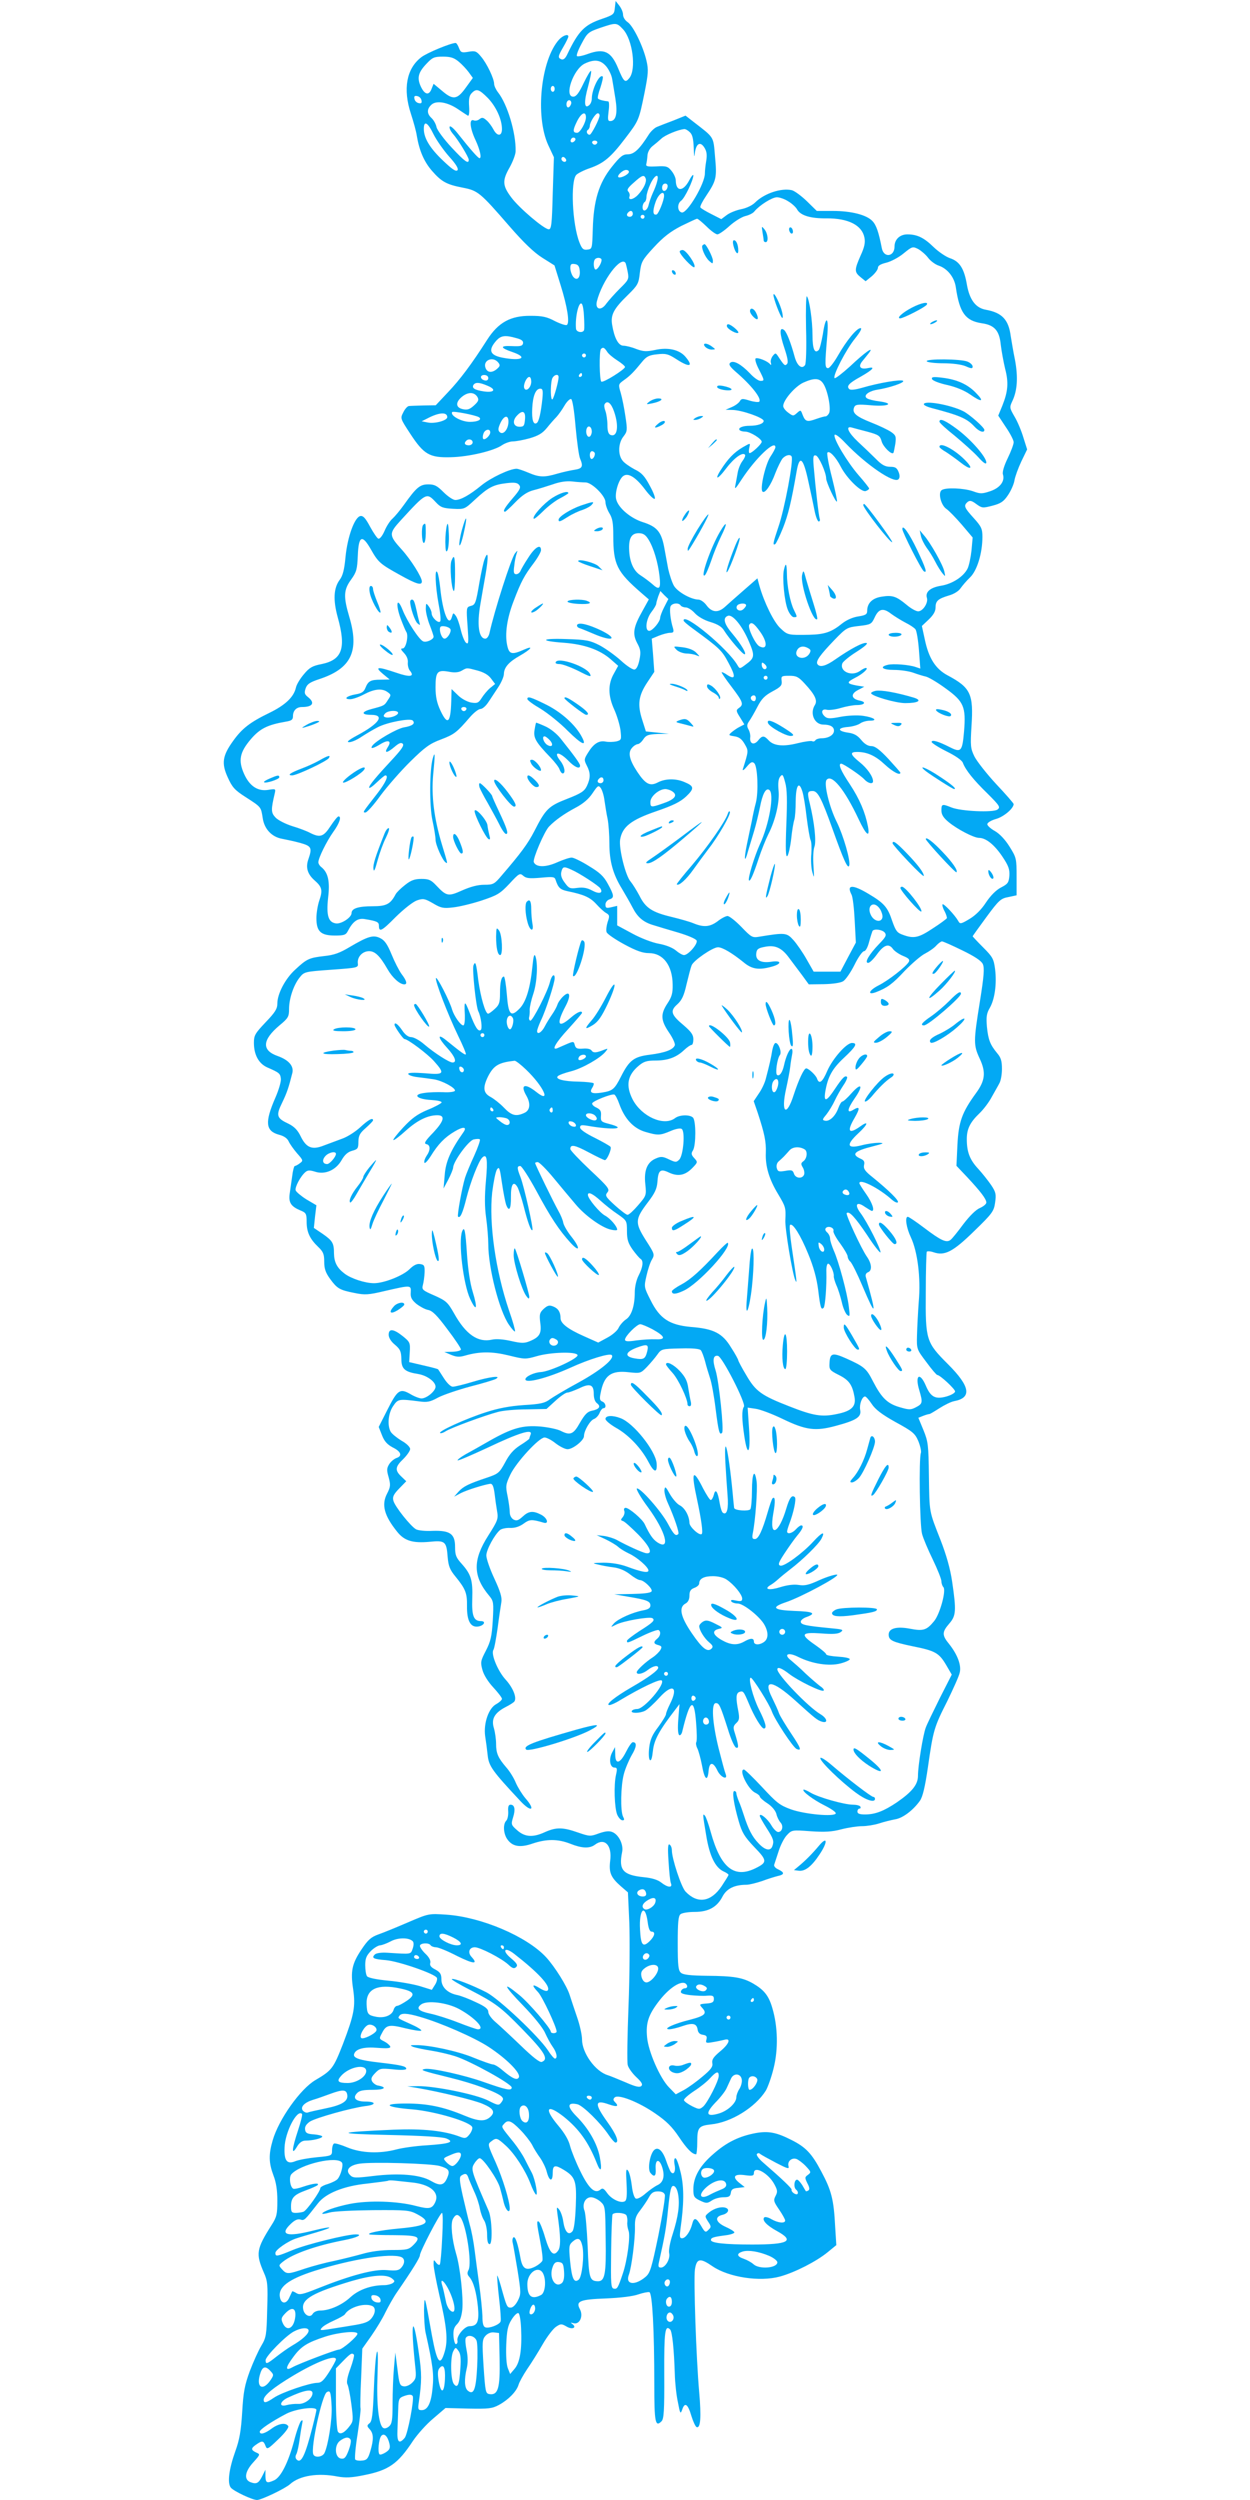 <?xml version="1.0" standalone="no"?>
<!DOCTYPE svg PUBLIC "-//W3C//DTD SVG 20010904//EN"
 "http://www.w3.org/TR/2001/REC-SVG-20010904/DTD/svg10.dtd">
<svg version="1.0" xmlns="http://www.w3.org/2000/svg"
 width="640pt" height="1280pt" viewBox="0 0 640 1280"
 preserveAspectRatio="xMidYMid meet">
<g transform="translate(0,1280) scale(0.1,-0.1)"
fill="#03a9f4" stroke="none">
<path d="M3148 12760 c-3 -33 -6 -36 -67 -57 -88 -30 -119 -61 -176 -180 -10
-22 -20 -30 -30 -27 -20 8 -19 15 10 65 14 24 25 47 25 52 0 15 -27 6 -47 -15
-94 -103 -124 -393 -56 -541 l29 -62 -6 -185 c-4 -159 -7 -185 -21 -184 -25 2
-151 109 -191 163 -46 61 -47 87 -8 155 16 29 30 66 30 82 2 94 -42 240 -90
301 -11 14 -20 34 -20 43 0 27 -37 105 -67 140 -23 28 -30 31 -64 25 -35 -6
-40 -4 -49 19 -5 14 -13 26 -17 26 -25 0 -148 -51 -176 -73 -76 -58 -95 -163
-53 -290 13 -40 27 -90 30 -112 13 -78 38 -134 78 -180 49 -56 75 -70 158 -86
77 -15 88 -24 238 -197 74 -85 126 -135 169 -162 l62 -39 31 -100 c35 -112 48
-195 32 -205 -5 -3 -33 6 -61 20 -41 22 -65 27 -124 27 -103 1 -166 -34 -223
-123 -79 -124 -139 -204 -201 -269 l-62 -66 -63 -1 c-35 -1 -69 -2 -75 -3 -7
-1 -20 -15 -28 -32 -16 -31 -16 -31 35 -109 70 -107 99 -124 208 -121 93 2
222 33 263 62 15 10 40 19 55 19 15 0 54 7 86 16 44 13 65 25 88 53 16 20 38
45 49 56 10 11 29 37 41 58 12 21 28 36 34 34 7 -2 16 -59 23 -143 7 -76 17
-149 23 -162 17 -40 12 -51 -27 -57 -21 -3 -61 -12 -89 -20 -67 -20 -93 -19
-149 5 -26 11 -53 20 -60 20 -35 0 -132 -46 -180 -85 -61 -50 -106 -75 -134
-75 -11 0 -38 18 -60 40 -33 33 -46 40 -78 40 -43 0 -61 -15 -125 -105 -20
-28 -46 -59 -58 -70 -13 -11 -31 -39 -41 -63 -11 -25 -24 -42 -32 -40 -6 2
-25 30 -42 61 -23 43 -35 57 -49 55 -30 -4 -67 -106 -77 -210 -6 -65 -14 -96
-30 -117 -31 -42 -34 -103 -10 -191 44 -158 24 -218 -82 -240 -47 -9 -63 -18
-91 -52 -19 -22 -38 -53 -41 -69 -11 -48 -54 -89 -136 -129 -99 -48 -140 -80
-185 -143 -55 -76 -61 -115 -28 -187 23 -51 35 -65 93 -102 79 -51 77 -49 86
-106 8 -57 47 -98 101 -107 21 -4 63 -13 92 -21 57 -16 61 -25 41 -83 -15 -42
-5 -76 31 -108 39 -34 43 -51 25 -103 -8 -23 -15 -64 -15 -91 0 -68 22 -89 95
-89 46 0 56 3 66 23 26 50 51 68 88 61 61 -10 71 -15 71 -33 0 -36 14 -29 86
44 44 43 89 78 109 85 32 11 40 9 82 -15 40 -24 53 -27 102 -21 31 3 97 19
146 35 81 27 95 35 143 86 50 54 54 56 71 41 15 -13 31 -15 89 -10 65 6 72 5
77 -12 13 -39 23 -49 61 -57 83 -17 115 -31 147 -66 18 -20 41 -41 51 -46 17
-10 18 -15 7 -46 -6 -20 -9 -43 -5 -52 3 -9 44 -37 90 -62 63 -34 95 -45 127
-45 72 0 120 -63 121 -161 1 -45 -5 -64 -27 -97 -36 -55 -34 -86 8 -148 20
-29 33 -58 30 -66 -9 -23 -50 -38 -127 -48 -82 -10 -106 -28 -148 -111 -34
-67 -43 -74 -98 -83 -52 -8 -66 -1 -50 24 7 11 10 22 7 24 -3 3 -37 7 -75 8
-78 1 -123 13 -108 28 6 6 36 17 68 25 58 15 149 67 176 100 14 17 13 18 -5
11 -42 -17 -57 -18 -66 -5 -5 8 -21 12 -44 10 -30 -2 -37 1 -42 18 -5 20 -7
20 -42 5 -20 -9 -42 -18 -48 -21 -32 -13 -7 30 57 99 38 42 70 79 70 82 0 14
-25 4 -57 -24 -66 -58 -77 -35 -27 59 29 55 22 82 -12 50 -13 -12 -27 -32 -30
-43 -4 -12 -16 -34 -28 -51 -11 -16 -28 -43 -36 -59 -16 -32 -40 -46 -40 -25
0 7 9 31 19 53 26 53 71 193 71 218 0 27 -16 14 -24 -19 -11 -48 -90 -203
-101 -199 -5 2 -8 10 -6 17 2 8 4 25 3 39 0 14 8 51 19 83 19 58 24 155 10
192 -6 14 -10 -2 -15 -53 -11 -111 -33 -183 -66 -216 -45 -46 -57 -32 -65 73
-4 50 -11 91 -15 91 -13 0 -20 -29 -20 -86 0 -47 -4 -59 -26 -79 -15 -14 -30
-25 -35 -25 -14 0 -38 84 -50 170 -11 91 -15 102 -25 77 -7 -20 13 -212 25
-235 14 -28 22 -90 12 -96 -13 -9 -28 14 -55 85 -27 70 -30 69 -26 -8 1 -31
-2 -53 -8 -53 -14 0 -47 48 -57 80 -12 44 -79 174 -83 162 -5 -15 61 -186 113
-294 25 -51 43 -94 40 -96 -4 -5 -24 10 -102 73 -46 37 -41 11 7 -41 40 -44
51 -74 27 -74 -17 0 -91 47 -145 93 -24 21 -54 37 -67 37 -14 0 -31 12 -46 35
-22 32 -39 44 -39 28 0 -10 44 -73 51 -73 17 0 118 -76 151 -113 58 -65 53
-71 -47 -62 -56 4 -85 3 -85 -3 0 -6 21 -14 48 -17 26 -3 63 -8 82 -11 43 -6
115 -45 109 -59 -2 -5 -29 -9 -59 -7 -30 1 -74 0 -98 -4 -62 -8 -38 -32 36
-36 33 -2 55 -7 53 -13 -3 -5 -35 -23 -73 -38 -52 -22 -80 -43 -123 -89 -31
-33 -54 -63 -51 -65 3 -3 32 19 65 49 58 52 111 78 160 78 42 0 35 -29 -20
-88 -43 -44 -50 -57 -36 -60 21 -4 22 -30 1 -60 -8 -12 -14 -28 -11 -35 2 -6
16 8 32 33 38 62 72 97 123 127 45 27 65 24 44 -5 -65 -92 -90 -150 -95 -217
l-6 -70 24 45 c13 25 24 52 25 61 0 31 78 138 105 145 14 3 29 4 32 0 3 -3
-10 -41 -29 -83 -20 -43 -41 -94 -47 -113 -16 -53 -41 -193 -36 -199 11 -11
24 18 43 94 21 84 62 189 81 208 24 24 29 -9 19 -118 -7 -78 -7 -134 1 -190 6
-44 11 -105 11 -135 0 -121 56 -341 106 -413 14 -21 28 -36 31 -34 2 3 -11 52
-31 108 -69 205 -103 444 -86 604 7 54 17 107 25 118 11 16 14 7 25 -70 7 -48
17 -98 21 -110 15 -41 26 -24 25 38 -1 67 14 87 35 48 6 -13 20 -55 30 -94 21
-84 38 -130 45 -123 6 7 -42 221 -61 271 -18 46 -19 57 -1 57 7 0 44 -57 82
-127 73 -136 116 -201 176 -267 48 -52 50 -26 3 33 -20 25 -38 56 -41 70 -2
14 -14 42 -25 61 -24 43 -119 237 -119 245 0 3 6 5 13 5 8 0 45 -37 82 -82 38
-46 88 -106 112 -134 48 -58 136 -121 182 -130 17 -4 31 -4 31 0 0 17 -36 58
-62 72 -27 14 -88 87 -88 106 0 18 24 7 64 -29 23 -21 63 -53 89 -70 46 -32
47 -34 47 -86 0 -44 6 -62 29 -95 16 -22 34 -43 40 -47 17 -10 13 -42 -9 -85
-12 -23 -20 -59 -20 -87 0 -69 -17 -121 -46 -139 -13 -9 -30 -28 -37 -43 -6
-14 -33 -37 -58 -50 l-46 -25 -74 33 c-81 36 -119 65 -119 92 0 31 -12 50 -38
60 -20 8 -29 5 -49 -13 -20 -19 -22 -28 -17 -70 8 -55 -3 -74 -54 -95 -27 -11
-42 -11 -95 1 -40 9 -76 12 -98 7 -72 -16 -134 26 -195 136 -32 56 -40 63
-100 90 -60 26 -65 30 -59 53 4 14 8 43 9 65 1 35 -2 40 -23 43 -16 3 -34 -6
-55 -27 -34 -33 -130 -71 -181 -71 -46 0 -119 24 -152 50 -38 29 -52 58 -53
102 0 53 -7 65 -57 100 l-46 31 6 58 7 58 -51 30 c-27 17 -52 38 -55 46 -6 15
25 74 51 95 11 9 22 9 48 1 51 -17 107 8 136 59 16 28 32 42 54 48 29 8 32 12
32 47 1 31 7 43 38 70 20 18 37 35 37 39 0 16 -24 3 -66 -36 -25 -23 -66 -49
-92 -58 -26 -10 -68 -25 -94 -35 -60 -24 -90 -12 -119 48 -15 31 -33 49 -61
63 -62 29 -66 42 -33 109 25 52 33 77 52 152 8 35 -19 66 -75 86 -83 29 -80
82 9 157 45 37 49 45 49 84 0 53 23 122 54 161 24 30 26 30 163 40 137 10 138
10 135 34 -3 32 24 61 58 61 30 0 55 -24 94 -92 25 -44 63 -78 86 -78 17 0 12
19 -14 53 -13 18 -36 63 -51 100 -21 51 -35 72 -57 83 -36 19 -63 11 -158 -45
-50 -30 -80 -41 -130 -46 -77 -9 -89 -14 -148 -69 -51 -46 -92 -124 -92 -174
0 -27 -11 -45 -60 -96 -54 -57 -60 -67 -60 -105 0 -61 24 -106 68 -126 62 -27
67 -31 70 -58 2 -14 -11 -58 -28 -97 -55 -126 -51 -171 19 -190 24 -6 42 -18
49 -34 6 -13 25 -40 43 -61 32 -36 32 -38 14 -51 -10 -8 -22 -14 -26 -14 -3 0
-10 -24 -13 -52 -4 -29 -10 -70 -13 -91 -6 -44 7 -64 54 -84 30 -12 33 -17 33
-59 0 -52 16 -87 59 -128 26 -25 31 -37 31 -76 0 -36 7 -56 30 -88 36 -49 48
-57 125 -72 53 -11 71 -10 155 10 135 31 135 31 133 -7 -2 -25 4 -37 28 -58
18 -14 45 -29 61 -32 22 -4 46 -28 98 -98 39 -51 70 -98 70 -104 0 -6 -19 -11
-42 -12 l-43 -1 35 -15 c27 -11 42 -12 70 -4 76 22 139 22 225 1 81 -20 86
-20 142 -4 71 21 204 25 210 6 6 -16 -140 -84 -188 -87 -35 -2 -79 -23 -79
-37 0 -23 112 6 230 59 96 44 201 76 212 65 17 -17 -56 -78 -171 -141 -63 -34
-128 -73 -145 -85 -26 -20 -49 -25 -134 -30 -72 -5 -131 -16 -195 -37 -103
-33 -243 -97 -234 -106 4 -3 17 1 29 9 26 17 199 81 268 99 25 7 91 13 147 13
l101 2 46 42 c25 23 52 42 61 42 8 0 34 10 59 21 56 28 76 21 76 -27 0 -23 6
-41 17 -49 21 -16 11 -31 -27 -38 -23 -5 -36 -19 -61 -62 -33 -59 -49 -66 -98
-41 -15 8 -61 18 -102 22 -92 8 -146 -7 -261 -72 -45 -26 -102 -58 -126 -71
-24 -14 -41 -27 -39 -30 3 -3 72 27 154 65 160 76 231 98 220 68 -4 -10 -7
-20 -7 -22 0 -2 -21 -18 -47 -34 -34 -22 -55 -46 -77 -88 -29 -53 -35 -58 -91
-77 -96 -32 -122 -45 -147 -72 l-23 -26 34 18 c31 16 117 43 151 48 11 1 17
-12 22 -48 3 -27 9 -69 13 -92 7 -39 4 -48 -45 -125 -81 -127 -79 -209 6 -310
21 -26 22 -34 17 -125 -5 -82 -11 -107 -35 -154 -27 -52 -29 -59 -18 -99 7
-26 29 -61 56 -90 24 -26 44 -52 44 -58 0 -6 -13 -18 -29 -27 -39 -20 -66 -98
-57 -164 4 -25 10 -70 13 -99 6 -55 24 -80 168 -234 56 -60 79 -46 25 15 -16
19 -38 54 -49 79 -10 25 -32 60 -49 79 -42 49 -52 72 -52 120 0 23 -5 59 -11
80 -15 48 3 79 60 109 22 11 42 24 45 29 13 20 -8 70 -44 110 -41 44 -77 132
-64 153 5 7 14 58 22 113 7 55 16 114 19 132 4 24 -5 54 -36 121 -23 49 -41
102 -41 118 0 29 42 107 71 131 8 6 31 11 51 10 25 -1 48 7 69 22 30 22 41 23
102 5 29 -9 20 24 -13 41 -41 21 -63 19 -94 -10 -22 -20 -31 -23 -47 -15 -11
7 -19 21 -19 37 0 15 -5 52 -11 82 -11 52 -10 60 14 111 30 63 147 190 175
190 11 0 36 -13 57 -30 21 -16 48 -30 61 -30 27 0 84 45 84 67 0 28 32 82 52
88 10 4 23 18 28 31 5 13 14 24 20 24 16 0 12 27 -6 34 -13 5 -15 14 -9 42 17
92 53 119 145 108 58 -6 60 -6 92 27 18 19 42 47 54 64 20 28 23 29 117 31 64
2 99 -2 105 -9 6 -7 15 -32 22 -57 6 -25 18 -63 25 -85 8 -22 21 -93 29 -159
15 -118 20 -136 33 -122 11 10 -16 265 -33 319 -17 53 -13 80 12 75 22 -4 144
-243 133 -260 -12 -18 -11 -64 2 -152 17 -113 33 -85 24 42 l-7 105 41 -6 c23
-3 84 -26 136 -51 122 -59 170 -65 276 -36 104 28 131 45 123 82 -5 27 10 68
25 68 5 0 20 -17 34 -38 18 -28 52 -54 122 -93 88 -48 100 -58 117 -98 10 -25
16 -52 13 -60 -11 -27 -6 -372 6 -415 6 -23 31 -82 55 -131 24 -50 44 -100 44
-111 0 -11 5 -25 10 -30 16 -16 -18 -140 -48 -175 -38 -46 -55 -51 -123 -38
-68 13 -109 2 -109 -30 0 -29 18 -38 123 -60 116 -23 135 -34 172 -97 l28 -48
-61 -120 c-33 -67 -66 -134 -72 -151 -14 -36 -40 -195 -40 -247 0 -45 -30 -82
-108 -136 -67 -45 -111 -62 -163 -62 -28 0 -39 4 -39 15 0 8 5 15 11 15 5 0 7
5 4 10 -3 6 -21 10 -38 10 -44 0 -175 37 -216 61 -18 11 -35 18 -37 16 -9 -8
50 -52 108 -81 34 -17 60 -35 57 -41 -8 -18 -159 -4 -229 21 -58 21 -74 34
-148 114 -46 49 -88 90 -93 90 -29 0 21 -102 58 -119 13 -6 23 -15 23 -19 0
-5 17 -21 39 -35 23 -15 41 -37 46 -54 3 -15 13 -35 21 -44 17 -18 9 -49 -12
-49 -8 0 -24 16 -35 35 -20 34 -59 65 -59 48 0 -5 16 -33 35 -63 36 -56 39
-67 29 -94 -10 -25 -38 -19 -71 17 -32 33 -52 73 -74 142 -7 22 -18 54 -26 72
-7 17 -13 36 -13 42 0 6 -5 11 -10 11 -13 0 -4 -64 22 -154 17 -59 29 -79 80
-133 66 -68 67 -78 9 -107 -111 -56 -181 -1 -232 184 -11 41 -25 79 -30 84
-12 13 -12 10 7 -103 17 -104 46 -163 89 -183 14 -6 25 -14 25 -17 0 -4 -16
-29 -35 -58 -55 -82 -124 -92 -185 -28 -22 23 -70 169 -70 211 0 13 -5 26 -12
30 -8 5 -10 -17 -5 -87 3 -52 8 -102 12 -111 10 -25 -16 -23 -49 3 -19 15 -49
24 -92 28 -105 11 -127 37 -109 127 9 39 -17 91 -50 104 -17 7 -37 4 -69 -7
-43 -16 -47 -16 -108 5 -77 27 -110 27 -167 2 -62 -29 -104 -26 -143 9 -31 27
-32 30 -21 66 13 41 8 65 -13 65 -10 0 -14 -10 -12 -35 1 -19 -3 -40 -10 -47
-17 -17 -15 -64 4 -93 26 -39 65 -47 131 -24 72 24 129 24 193 -1 60 -24 99
-25 126 -5 50 38 89 -3 78 -83 -7 -59 3 -84 54 -129 l37 -32 7 -153 c3 -84 2
-277 -4 -429 -6 -152 -8 -288 -4 -302 3 -14 23 -42 43 -61 28 -26 35 -38 27
-46 -9 -9 -30 -4 -80 18 -38 16 -79 33 -92 37 -64 19 -132 114 -132 183 0 22
-11 73 -25 113 -14 41 -31 92 -38 114 -14 46 -76 145 -121 194 -99 107 -332
206 -511 218 -90 6 -90 6 -195 -39 -58 -25 -126 -53 -152 -62 -39 -14 -54 -28
-87 -77 -49 -73 -57 -112 -43 -203 13 -90 5 -131 -52 -281 -49 -125 -56 -135
-141 -185 -77 -45 -188 -201 -219 -309 -21 -72 -20 -115 4 -179 14 -36 20 -76
20 -130 0 -69 -3 -83 -30 -125 -78 -123 -81 -146 -39 -243 19 -42 21 -62 17
-188 -3 -131 -5 -144 -30 -186 -15 -25 -41 -83 -59 -130 -26 -71 -33 -106 -39
-210 -6 -97 -14 -142 -35 -200 -33 -92 -42 -164 -23 -187 15 -18 110 -63 134
-63 22 0 145 59 169 81 49 44 142 59 244 39 40 -7 71 -6 134 7 127 25 174 58
251 175 23 34 69 86 104 115 l63 54 117 -3 c104 -2 122 0 157 19 48 26 90 69
100 103 4 14 24 50 44 80 21 30 57 88 80 128 23 40 54 80 68 89 24 16 28 16
54 1 30 -18 55 -5 28 14 -10 7 -7 7 8 3 31 -8 51 37 32 72 -22 41 -1 50 134
55 74 3 139 11 166 21 24 8 49 13 56 11 15 -6 25 -195 25 -470 0 -197 5 -223
37 -191 12 12 15 53 14 240 -1 220 4 256 30 230 11 -11 20 -102 24 -228 1 -44
8 -109 16 -145 11 -59 13 -62 22 -37 13 40 29 29 47 -33 9 -29 21 -55 27 -57
20 -7 24 52 13 178 -16 181 -29 577 -22 629 9 58 26 61 91 16 83 -56 241 -80
344 -52 77 21 188 78 245 125 l44 36 -6 95 c-7 139 -19 185 -71 282 -49 93
-80 125 -154 162 -75 38 -116 46 -180 35 -86 -16 -150 -47 -218 -107 -70 -60
-103 -119 -103 -180 0 -38 3 -44 34 -59 32 -15 37 -15 60 0 14 10 41 17 60 17
28 0 35 4 38 23 2 17 11 23 37 25 l34 4 -28 22 c-38 31 -26 47 30 39 38 -5 45
-3 45 11 0 40 74 0 105 -58 16 -30 17 -38 6 -59 -12 -23 -10 -29 18 -70 17
-25 31 -50 31 -56 0 -16 -35 -13 -69 6 -16 10 -33 14 -38 10 -13 -14 12 -41
65 -70 93 -51 60 -69 -127 -69 -141 0 -211 8 -211 23 0 12 12 16 73 24 26 3
47 10 47 15 0 5 -21 18 -46 29 -50 23 -57 51 -15 61 29 7 39 28 17 36 -22 8
-59 -2 -86 -24 -22 -18 -22 -19 -5 -46 17 -25 17 -29 2 -43 -14 -15 -18 -13
-37 20 -26 44 -37 46 -46 10 -10 -39 -34 -73 -52 -73 -12 0 -13 9 -8 48 18
126 19 210 2 285 -10 43 -22 77 -28 77 -6 0 -8 -13 -4 -34 7 -35 -6 -56 -21
-34 -4 7 -15 33 -23 57 -19 55 -45 74 -65 48 -20 -28 -29 -95 -15 -112 20 -25
30 -17 27 21 -3 49 18 54 33 9 15 -46 7 -79 -24 -93 -13 -6 -40 -25 -60 -42
-20 -18 -42 -30 -50 -27 -8 3 -17 29 -21 66 -4 33 -12 67 -19 77 -11 14 -12 2
-8 -66 3 -60 1 -84 -8 -90 -20 -13 -68 9 -91 41 -17 24 -24 28 -35 18 -28 -23
-59 5 -102 93 -23 46 -46 104 -53 130 -7 30 -28 66 -60 104 -76 90 -60 115 28
46 78 -63 126 -130 168 -236 21 -54 29 -40 16 30 -13 68 -57 146 -120 209 -49
50 -47 73 6 61 29 -8 117 -94 160 -158 14 -21 30 -38 34 -38 21 0 5 41 -41
105 -68 95 -66 117 9 90 41 -14 52 -10 29 13 -9 9 -9 15 -1 23 18 18 123 -23
208 -82 57 -39 86 -68 121 -120 40 -60 68 -89 88 -89 3 0 6 29 6 64 0 73 7 82
70 89 103 10 227 87 281 173 10 17 29 69 40 115 24 96 22 213 -7 309 -18 62
-42 92 -99 125 -53 30 -98 38 -236 39 -82 1 -121 5 -132 15 -14 11 -17 35 -17
151 0 107 3 140 14 149 8 7 41 12 73 12 71 0 115 25 143 80 21 39 60 59 122
59 14 0 50 9 80 19 29 11 65 22 81 26 34 7 35 18 1 34 -14 6 -23 17 -20 24 2
6 12 37 22 67 9 30 28 68 42 83 26 28 27 28 122 21 72 -5 110 -3 158 10 35 9
83 16 106 16 23 0 62 6 87 14 24 8 61 17 82 21 39 6 92 46 127 95 14 20 26 69
41 172 27 189 31 204 99 338 31 64 61 130 64 147 9 37 -12 92 -54 145 -38 46
-37 62 0 105 35 40 37 65 15 215 -10 68 -30 137 -59 212 -60 153 -57 137 -60
329 -2 160 -4 176 -28 235 l-26 63 25 10 c13 5 27 9 31 9 4 0 27 14 52 30 25
16 59 33 75 36 92 17 83 75 -31 189 -112 112 -116 123 -114 367 0 110 3 204 5
209 3 4 19 3 36 -3 56 -19 99 3 208 110 92 89 100 101 106 145 6 42 4 53 -20
89 -15 22 -45 60 -66 83 -44 47 -59 87 -59 153 0 52 17 86 65 132 20 19 49 57
63 84 15 27 33 58 39 70 7 12 13 44 13 73 0 40 -5 58 -24 80 -37 45 -46 69
-53 136 -4 51 -2 68 15 97 25 44 36 121 27 197 -7 53 -12 63 -61 112 -30 30
-54 56 -54 57 0 2 32 46 70 98 64 87 74 96 113 103 l42 9 0 95 c0 93 -1 98
-36 154 -23 37 -51 66 -75 80 -22 12 -39 28 -39 35 0 8 20 20 45 27 39 11 89
53 90 76 0 4 -40 50 -90 103 -49 53 -99 117 -111 141 -20 41 -21 55 -15 154
11 166 -4 198 -122 261 -62 33 -97 88 -117 184 l-15 69 35 33 c24 23 35 42 35
61 0 34 12 45 68 62 26 7 51 23 60 37 10 14 31 39 49 56 36 35 63 124 63 207
0 41 -5 53 -45 97 -49 54 -52 63 -31 82 12 9 21 7 45 -11 29 -21 33 -21 83 -8
42 11 57 21 79 54 15 22 30 56 33 75 3 19 19 63 35 97 l30 62 -19 60 c-10 34
-30 82 -45 107 -26 45 -27 48 -12 80 26 54 30 123 14 210 -9 43 -18 99 -22
123 -11 85 -45 120 -127 135 -52 9 -83 50 -97 126 -14 85 -38 122 -87 138 -21
7 -59 33 -84 57 -49 48 -84 65 -134 65 -39 0 -66 -26 -66 -62 0 -53 -55 -60
-65 -9 -16 82 -28 118 -48 139 -30 32 -108 52 -203 52 l-82 0 -51 50 c-28 27
-62 52 -76 56 -54 13 -142 -16 -189 -63 -15 -15 -45 -29 -71 -34 -25 -5 -58
-18 -74 -30 l-28 -21 -51 26 c-28 14 -53 29 -56 34 -3 5 11 32 30 60 52 78 55
92 45 200 -9 106 -3 95 -110 178 l-41 32 -62 -25 c-35 -13 -73 -28 -85 -33
-12 -5 -30 -22 -40 -37 -48 -76 -76 -103 -108 -103 -26 0 -39 -10 -83 -65 -66
-83 -93 -172 -97 -319 -3 -99 -3 -101 -27 -104 -21 -3 -28 3 -41 36 -37 93
-47 316 -16 347 8 8 39 24 69 34 71 25 107 55 180 151 71 93 71 93 100 235 19
97 21 117 10 164 -17 74 -68 179 -97 198 -13 9 -23 25 -23 38 0 13 -9 33 -19
46 l-19 24 -4 -35z m42 -110 c49 -53 69 -205 32 -250 -21 -26 -28 -20 -57 50
-36 87 -72 104 -155 74 -27 -10 -53 -15 -56 -11 -4 4 7 33 24 64 29 55 34 59
94 80 83 28 85 28 118 -7z m-841 -166 c17 -14 40 -39 51 -54 l21 -29 -37 -51
c-44 -61 -65 -63 -122 -14 l-42 35 -10 -25 c-13 -36 -35 -32 -55 10 -21 45
-14 73 29 118 30 32 39 36 84 36 40 0 57 -6 81 -26z m755 -24 c14 -17 27 -45
30 -63 3 -18 11 -64 17 -103 12 -75 3 -114 -27 -114 -12 0 -13 9 -8 50 4 28 3
50 -2 51 -23 2 -46 8 -52 14 -4 3 2 29 12 56 9 28 15 54 12 57 -16 16 -56 -65
-56 -113 0 -13 -6 -28 -14 -34 -25 -21 -27 18 -5 96 11 41 18 77 15 80 -3 3
-20 -26 -38 -63 -24 -51 -38 -69 -53 -69 -48 0 0 140 58 169 50 24 82 20 111
-14z m-264 -115 c0 -8 -4 -15 -10 -15 -5 0 -10 7 -10 15 0 8 5 15 10 15 6 0
10 -7 10 -15z m-342 -47 c42 -44 72 -109 72 -159 0 -38 -25 -38 -44 -1 -8 15
-23 36 -35 46 -17 15 -23 16 -36 6 -8 -7 -22 -10 -30 -6 -24 9 -19 -41 10
-102 23 -50 32 -92 20 -92 -7 0 -49 48 -106 120 -24 31 -44 49 -47 41 -2 -7 5
-22 15 -34 28 -31 83 -122 83 -135 0 -24 -20 -10 -88 63 -39 42 -73 88 -77
104 -3 16 -15 37 -26 47 -24 22 -24 46 0 68 25 23 83 13 136 -23 22 -15 45
-30 50 -33 6 -4 9 13 7 46 -3 39 1 57 13 69 24 25 37 21 83 -25z m-340 -12 c3
-13 -1 -17 -14 -14 -11 2 -20 11 -22 22 -3 13 1 17 14 14 11 -2 20 -11 22 -22z
m765 -21 c-3 -8 -9 -15 -14 -15 -10 0 -12 24 -3 33 11 11 24 -3 17 -18z m77
-66 c0 -26 -30 -79 -45 -79 -23 0 -23 13 -2 56 22 46 47 58 47 23z m70 10 c0
-17 -42 -99 -51 -99 -13 0 -20 18 -9 25 5 3 10 13 10 21 0 18 29 64 41 64 5 0
9 -5 9 -11z m-850 -97 c14 -28 49 -79 79 -113 38 -42 50 -64 43 -71 -8 -8 -29
7 -72 48 -69 65 -100 117 -100 164 0 45 20 34 50 -28z m1312 11 c13 -12 18
-32 20 -82 1 -40 3 -51 5 -29 6 52 27 67 49 33 12 -19 15 -36 10 -68 -4 -23
-7 -52 -7 -64 1 -52 -90 -206 -118 -201 -23 5 -25 44 -4 60 19 13 63 106 63
130 -1 7 -10 -4 -21 -25 -31 -59 -68 -60 -69 -1 0 12 -9 33 -21 48 -19 24 -27
27 -78 24 -46 -2 -55 0 -52 12 2 8 5 28 6 44 1 17 12 37 26 48 13 10 33 27 45
38 18 18 88 47 118 49 5 1 18 -6 28 -16z m-591 -46 c-13 -13 -26 -3 -16 12 3
6 11 8 17 5 6 -4 6 -10 -1 -17z m117 -8 c-2 -6 -8 -10 -13 -10 -5 0 -11 4 -13
10 -2 6 4 11 13 11 9 0 15 -5 13 -11z m-161 -95 c-9 -9 -28 6 -21 18 4 6 10 6
17 -1 6 -6 8 -13 4 -17z m323 -54 c0 -12 -38 -32 -52 -28 -14 5 19 38 38 38 8
0 14 -4 14 -10z m86 -34 c6 -17 -10 -52 -39 -83 -23 -25 -52 -31 -44 -9 3 7 0
19 -6 25 -9 9 -2 20 28 46 43 39 53 42 61 21z m59 -13 c-3 -15 -14 -43 -23
-62 -9 -20 -18 -47 -21 -60 -7 -31 -31 -40 -31 -12 0 11 5 23 10 26 6 3 10 16
10 28 0 12 9 41 20 65 22 47 46 58 35 15z m53 -30 c-5 -25 -28 -28 -28 -4 0
12 6 21 16 21 9 0 14 -7 12 -17z m-18 -45 c0 -24 -28 -92 -38 -96 -19 -6 -22
16 -6 62 14 42 44 65 44 34z m636 -29 c19 -11 39 -30 45 -41 17 -31 68 -47
150 -46 112 1 183 -35 195 -99 5 -25 0 -49 -20 -92 -32 -73 -32 -84 0 -110
l26 -21 32 26 c17 15 31 34 31 43 0 11 14 19 43 26 24 6 64 27 89 48 43 35 46
36 74 22 16 -9 39 -29 51 -45 12 -16 36 -34 54 -40 45 -15 81 -60 88 -112 19
-130 49 -170 132 -183 66 -9 91 -38 98 -111 4 -33 14 -87 22 -121 19 -72 15
-117 -14 -190 l-21 -51 39 -59 c22 -32 40 -67 40 -77 0 -11 -14 -48 -31 -83
-18 -37 -28 -70 -24 -82 11 -35 -15 -69 -65 -86 -42 -14 -51 -14 -89 0 -47 16
-138 20 -159 6 -21 -13 -4 -79 24 -97 13 -9 48 -45 79 -81 l55 -65 -6 -67 c-4
-36 -13 -78 -20 -92 -21 -42 -79 -79 -136 -88 -55 -9 -82 -32 -72 -63 7 -25
-21 -68 -45 -68 -11 0 -38 15 -60 34 -52 43 -72 50 -127 41 -47 -7 -74 -33
-74 -72 0 -18 -7 -23 -45 -29 -28 -4 -60 -18 -83 -36 -54 -44 -89 -56 -167
-58 -110 -2 -112 -2 -149 33 -34 31 -84 133 -108 219 l-10 37 -71 -62 c-39
-34 -82 -72 -95 -84 -35 -32 -67 -29 -94 7 -12 17 -31 30 -42 30 -38 1 -105
38 -125 70 -10 17 -23 57 -30 88 -6 31 -15 83 -21 114 -15 76 -38 102 -107
124 -64 20 -127 73 -138 117 -9 33 14 107 38 121 25 16 64 -9 111 -72 21 -28
43 -49 48 -46 5 3 -6 33 -25 67 -26 49 -42 67 -78 84 -24 13 -52 32 -61 44
-25 30 -23 90 4 124 20 26 21 32 10 104 -6 42 -17 96 -24 120 -13 43 -12 44
17 65 31 22 49 40 93 94 22 27 36 34 77 38 44 5 56 2 98 -25 69 -45 90 -38 45
14 -31 35 -89 48 -155 33 -44 -9 -59 -8 -95 5 -24 10 -54 17 -66 17 -26 0 -47
40 -58 108 -8 50 8 81 80 151 52 51 56 59 62 114 7 56 11 65 72 131 49 53 84
80 140 109 41 20 77 37 81 37 5 0 26 -18 49 -40 22 -22 47 -40 55 -40 8 0 37
20 63 44 27 24 63 46 81 50 17 4 38 14 45 23 26 32 91 73 116 73 13 0 40 -9
58 -21z m-796 -64 c0 -8 -7 -15 -15 -15 -16 0 -20 12 -8 23 11 12 23 8 23 -8z
m60 -15 c0 -5 -4 -10 -10 -10 -5 0 -10 5 -10 10 0 6 5 10 10 10 6 0 10 -4 10
-10z m-220 -221 c0 -17 -20 -49 -30 -49 -11 0 -14 43 -3 53 10 11 33 8 33 -4z
m123 -16 c2 -5 7 -25 11 -46 7 -36 4 -41 -41 -85 -26 -26 -57 -61 -69 -77 -26
-38 -58 -30 -48 12 27 107 124 236 147 196z m-235 -37 c5 -39 -15 -57 -34 -32
-8 11 -14 31 -14 44 0 19 5 23 23 20 16 -2 23 -11 25 -32z m22 -236 c2 -30 2
-61 1 -67 -2 -20 -41 -16 -42 5 -5 60 15 143 30 126 5 -5 10 -34 11 -64z
m-347 -111 c28 -7 37 -15 35 -27 -3 -14 -14 -16 -58 -14 -62 3 -60 -9 5 -31
81 -28 45 -47 -54 -28 -64 13 -73 39 -28 89 23 24 44 27 100 11z m465 -69 c6
-11 30 -31 52 -45 22 -14 40 -29 40 -34 0 -12 -111 -82 -121 -75 -10 6 -12
157 -2 167 10 11 17 8 31 -13z m-108 -20 c0 -5 -4 -10 -10 -10 -5 0 -10 5 -10
10 0 6 5 10 10 10 6 0 10 -4 10 -10z m-449 -36 c11 -14 10 -19 -9 -35 -24 -19
-47 -17 -56 7 -15 39 37 62 65 28z m429 -64 c0 -5 -5 -10 -11 -10 -5 0 -7 5
-4 10 3 6 8 10 11 10 2 0 4 -4 4 -10z m-480 -16 c0 -9 -7 -14 -17 -12 -25 5
-28 28 -4 28 12 0 21 -6 21 -16z m360 5 c0 -21 -23 -104 -31 -113 -10 -11 -12
67 -3 102 6 22 34 32 34 11z m-140 -23 c0 -30 -27 -55 -36 -33 -6 17 12 57 26
57 6 0 10 -11 10 -24z m-224 -21 c47 -19 35 -37 -19 -29 -47 7 -62 17 -53 33
10 15 30 14 72 -4z m281 -67 c-8 -74 -18 -117 -29 -124 -17 -11 -26 16 -23 75
3 64 18 101 41 101 13 0 15 -9 11 -52z m-333 10 c9 -15 6 -23 -17 -44 -22 -20
-34 -24 -57 -19 -38 8 -39 36 -3 65 31 24 61 23 77 -2z m700 -75 c26 -75 17
-133 -18 -120 -11 5 -16 19 -16 51 0 25 -5 57 -10 71 -6 15 -8 31 -4 36 13 21
33 6 48 -38z m-692 -29 c18 -12 -6 -24 -46 -24 -43 0 -102 32 -91 50 4 7 118
-15 137 -26z m-162 0 c0 -17 -64 -35 -101 -27 l-30 6 28 14 c60 32 103 35 103
7z m398 -11 c-3 -33 -6 -38 -28 -38 -31 0 -39 29 -14 56 29 32 46 24 42 -18z
m-85 -18 c-3 -37 -28 -64 -45 -47 -9 9 -8 20 5 48 20 41 43 40 40 -1z m427
-45 c0 -10 -5 -22 -10 -25 -13 -8 -24 20 -16 41 8 20 26 9 26 -16z m-520 -4
c0 -16 -28 -42 -36 -33 -3 3 -3 15 1 26 7 23 35 29 35 7z m-90 -51 c0 -8 -9
-15 -20 -15 -20 0 -26 11 -13 23 12 13 33 7 33 -8z m623 -51 c8 -8 -3 -34 -14
-34 -5 0 -9 9 -9 20 0 19 11 26 23 14z m-45 -154 c32 0 102 -69 102 -101 0
-13 9 -39 20 -57 16 -26 20 -50 20 -115 0 -148 18 -184 145 -294 l37 -32 -32
-58 c-47 -83 -53 -117 -28 -165 18 -33 20 -47 12 -86 -6 -30 -15 -48 -25 -50
-9 -2 -41 19 -70 46 -30 27 -79 62 -109 78 -49 25 -68 29 -170 32 -132 5 -141
-10 -12 -19 103 -8 181 -35 237 -83 l40 -35 -22 -40 c-31 -54 -30 -114 2 -184
14 -31 28 -78 32 -106 5 -48 5 -50 -21 -57 -15 -3 -39 -4 -55 -1 -34 7 -62
-10 -91 -58 -20 -32 -20 -36 -6 -64 20 -38 20 -64 1 -105 -13 -27 -29 -38
-101 -66 -95 -37 -110 -51 -168 -165 -34 -66 -70 -114 -167 -227 -38 -45 -43
-48 -90 -48 -33 0 -70 -10 -113 -29 -71 -32 -80 -30 -132 25 -27 29 -39 34
-76 34 -35 0 -54 -7 -84 -31 -22 -17 -43 -38 -48 -47 -27 -51 -47 -62 -118
-62 -73 0 -108 -11 -108 -35 0 -22 -51 -56 -79 -53 -40 5 -51 40 -41 132 10
83 0 127 -33 155 -10 7 -17 19 -17 26 0 22 42 107 76 155 32 44 44 80 27 80
-5 0 -23 -23 -41 -50 -35 -54 -53 -60 -103 -35 -16 9 -58 25 -92 35 -35 11
-74 31 -86 44 -24 25 -24 40 -4 125 5 22 4 23 -33 17 -54 -9 -96 19 -124 81
-31 69 -23 111 34 178 47 55 86 74 179 90 30 5 37 10 37 28 0 29 18 47 46 47
55 0 68 21 32 50 -19 15 -21 22 -13 46 8 22 22 31 70 47 164 54 206 143 153
320 -30 102 -29 137 10 190 28 39 31 53 34 123 4 101 22 110 67 31 38 -67 48
-75 149 -131 84 -47 112 -55 112 -33 0 22 -56 111 -102 162 -68 75 -68 83 -6
151 131 143 132 143 179 93 25 -27 37 -31 88 -34 60 -3 60 -2 113 47 67 62 93
76 160 84 41 5 57 3 66 -9 10 -12 5 -24 -33 -68 -42 -49 -53 -69 -39 -69 3 0
27 22 53 49 34 35 61 53 92 61 24 6 69 20 99 30 36 13 70 18 99 15 24 -3 55
-5 69 -5z m322 -292 c27 -43 49 -119 57 -190 7 -64 -1 -72 -39 -37 -13 11 -39
31 -58 43 -37 23 -58 71 -59 139 -1 54 14 77 49 77 23 0 35 -8 50 -32z m81
-346 c-12 -23 -21 -48 -21 -55 0 -20 -39 -67 -56 -67 -23 0 -17 59 11 96 14
18 25 37 25 43 0 5 5 22 10 37 l11 28 20 -21 21 -20 -21 -41z m84 8 c3 -5 15
-10 26 -10 11 0 32 -13 47 -30 17 -18 49 -36 80 -45 36 -11 58 -24 69 -43 27
-43 95 -122 105 -122 13 0 -16 50 -61 104 -44 51 -52 83 -24 93 24 9 74 -52
108 -133 31 -73 29 -83 -19 -118 -28 -21 -29 -21 -40 -2 -49 85 -278 274 -276
229 0 -5 22 -23 48 -42 138 -101 148 -111 182 -175 38 -70 36 -89 -6 -62 -14
10 -27 16 -29 14 -2 -2 21 -36 51 -75 59 -78 63 -90 37 -108 -15 -11 -15 -15
6 -48 l22 -36 -23 -12 c-13 -6 -31 -19 -42 -28 -17 -15 -17 -16 15 -21 24 -4
37 -14 52 -40 20 -35 20 -34 -10 -129 -2 -9 7 -3 21 14 20 24 28 27 38 17 17
-17 22 -147 8 -202 -7 -25 -16 -67 -21 -95 -6 -27 -17 -81 -25 -119 -16 -77
-12 -101 6 -34 7 23 21 70 31 103 10 33 23 88 30 122 13 68 30 100 47 89 28
-17 1 -176 -48 -280 -27 -60 -63 -176 -55 -184 6 -6 22 29 49 111 14 43 37
100 50 126 37 72 59 168 52 226 -3 34 -1 56 8 68 12 15 15 13 26 -29 10 -34
11 -90 6 -217 -5 -126 -3 -168 5 -160 6 6 15 46 20 88 4 42 12 87 16 98 4 12
7 55 7 96 1 81 17 104 34 49 6 -18 16 -78 22 -133 7 -55 16 -107 20 -116 5 -9
6 -41 4 -70 -3 -30 -1 -72 5 -94 10 -36 10 -32 6 32 -3 39 -1 83 5 98 10 27 0
123 -24 222 -14 56 -12 63 15 63 26 0 45 -37 101 -193 57 -160 79 -209 86
-189 8 24 -30 155 -64 224 -38 76 -67 196 -52 215 26 32 92 -48 164 -201 39
-83 59 -98 48 -38 -14 73 -43 141 -93 217 -47 70 -61 105 -44 105 11 0 100
-60 118 -80 19 -21 45 -27 45 -10 0 24 -30 67 -69 98 -48 39 -51 52 -13 52 52
0 94 -19 143 -65 40 -37 79 -58 79 -41 0 2 -28 34 -61 70 -46 49 -69 66 -88
66 -17 0 -35 11 -52 32 -19 23 -37 33 -68 37 -54 8 -54 25 1 29 23 2 51 10 62
18 11 8 33 14 49 14 45 0 22 17 -34 25 -29 4 -77 2 -115 -5 -51 -10 -67 -10
-79 0 -24 20 -19 43 8 36 12 -3 45 1 71 9 27 8 64 15 82 15 42 0 52 16 15 23
-43 9 -47 34 -8 54 l32 17 -38 6 c-53 10 -54 16 -10 39 39 19 74 51 56 51 -5
0 -19 -7 -31 -16 -42 -29 -105 -2 -89 40 4 9 36 36 73 59 42 27 60 43 50 45
-18 4 -83 -31 -159 -84 -48 -34 -80 -43 -92 -24 -9 15 14 47 87 123 61 63 65
65 126 72 60 7 64 9 80 43 21 46 44 51 85 19 18 -13 50 -33 73 -45 22 -11 45
-26 51 -34 6 -7 14 -55 18 -107 l7 -94 -24 8 c-35 12 -116 18 -143 11 -45 -11
-26 -26 32 -26 32 0 75 -6 98 -14 22 -8 51 -17 65 -20 14 -3 60 -30 102 -61
93 -67 104 -94 94 -219 -9 -104 -15 -111 -74 -81 -59 30 -92 39 -92 26 0 -5
34 -27 76 -48 45 -22 80 -46 84 -59 14 -37 55 -88 126 -157 63 -63 67 -70 51
-82 -22 -16 -187 -9 -236 11 -47 19 -51 18 -51 -15 0 -22 10 -38 38 -61 44
-36 128 -80 155 -80 35 0 78 -35 118 -94 33 -49 39 -67 37 -100 -3 -35 -8 -42
-43 -60 -25 -13 -53 -41 -77 -77 -24 -37 -54 -66 -84 -84 -45 -27 -49 -27 -58
-10 -18 31 -74 90 -80 85 -3 -3 1 -19 10 -35 8 -15 13 -32 12 -36 -2 -4 -34
-28 -73 -53 -72 -48 -97 -53 -153 -32 -29 10 -36 20 -54 71 -23 70 -41 91
-122 139 -82 49 -113 47 -86 -5 6 -11 13 -70 16 -132 l6 -113 -40 -75 -39 -74
-68 0 -69 0 -36 63 c-19 34 -50 79 -67 98 -35 39 -42 40 -176 18 -35 -6 -40
-3 -91 50 -30 31 -62 56 -71 56 -9 0 -32 -12 -51 -27 -39 -29 -71 -32 -124
-10 -19 8 -69 22 -110 32 -101 24 -135 46 -166 109 -15 28 -35 60 -45 72 -26
28 -61 170 -54 215 11 66 56 101 184 145 87 30 124 48 154 76 43 41 42 53 -9
74 -44 19 -98 18 -136 -2 -40 -21 -63 -9 -105 54 -41 62 -49 99 -27 123 9 11
23 19 29 19 7 0 20 11 29 25 14 21 25 25 74 27 l57 1 -59 6 -59 6 -19 60 c-25
78 -19 123 26 191 l36 54 -6 85 -7 85 36 15 c20 8 46 15 58 15 17 0 20 4 15
23 -13 41 -19 96 -13 112 7 17 42 21 52 5z m335 1 c0 -5 -7 -14 -15 -21 -18
-15 -42 1 -31 19 8 13 46 15 46 2z m70 -133 c41 -56 40 -99 -2 -77 -21 11 -61
95 -52 110 10 17 24 9 54 -33z m250 -88 c12 -7 12 -13 4 -27 -24 -38 -84 -21
-63 18 11 21 35 24 59 9z m-216 -101 c-8 -13 -24 -1 -24 18 0 13 3 13 15 3 8
-7 12 -16 9 -21z m6 -49 c0 -5 -4 -10 -10 -10 -5 0 -10 5 -10 10 0 6 5 10 10
10 6 0 10 -4 10 -10z m190 -30 c53 -57 67 -87 52 -110 -27 -43 -2 -100 44
-100 35 0 54 -11 54 -31 0 -22 -28 -39 -64 -39 -14 0 -28 -5 -31 -10 -4 -6
-11 -8 -16 -5 -5 3 -38 -1 -74 -10 -75 -19 -124 -14 -150 15 -23 25 -33 25
-54 -2 -21 -25 -43 -16 -40 15 2 12 -2 31 -9 43 -9 16 -8 25 4 42 8 11 27 44
42 73 21 41 38 58 77 79 43 23 50 31 47 54 -3 24 -1 26 39 26 36 0 47 -5 79
-40z m-250 -75 c0 -8 -4 -15 -9 -15 -13 0 -22 16 -14 24 11 11 23 6 23 -9z
m-780 -420 c0 -8 -7 -15 -15 -15 -16 0 -20 12 -8 23 11 12 23 8 23 -8z m5
-104 c4 -25 10 -68 16 -94 5 -26 9 -83 9 -125 0 -91 18 -157 64 -232 18 -30
43 -74 55 -97 25 -49 55 -75 107 -90 22 -7 79 -24 127 -38 50 -15 90 -32 94
-41 6 -17 -43 -74 -65 -74 -8 0 -27 11 -42 24 -17 14 -52 28 -87 34 -33 6 -91
28 -135 52 l-78 42 0 50 0 50 -30 -7 c-26 -6 -30 -4 -30 14 0 11 9 22 20 26
26 8 25 20 -8 80 -21 39 -42 58 -97 91 -38 24 -78 43 -87 43 -10 1 -43 -10
-75 -24 -60 -27 -109 -26 -120 1 -6 17 54 157 78 182 32 33 77 65 135 96 40
21 68 45 88 75 27 40 30 42 42 26 7 -10 16 -38 19 -64z m350 45 c26 -19 8 -40
-52 -60 -60 -21 -63 -20 -63 8 0 28 43 65 76 66 11 0 29 -6 39 -14z m-519
-399 c38 -16 140 -82 148 -96 15 -24 -6 -30 -41 -11 -26 14 -47 18 -77 14 -37
-5 -43 -3 -64 26 -17 22 -22 39 -18 56 7 28 13 29 52 11z m1580 -202 c8 -13
14 -32 12 -42 -5 -27 -40 -22 -57 8 -28 50 13 83 45 34z m24 -120 c10 -13 6
-22 -29 -58 -51 -53 -77 -97 -56 -97 8 0 28 20 46 45 35 48 60 56 81 26 7 -10
30 -26 51 -35 30 -12 36 -19 30 -31 -15 -25 -104 -95 -156 -121 -49 -25 -58
-51 -12 -34 57 22 85 42 147 109 37 38 84 79 105 89 21 11 47 29 57 41 11 12
24 21 29 21 6 0 53 -21 104 -46 64 -31 98 -54 105 -70 9 -20 6 -61 -15 -192
-33 -205 -33 -223 -1 -292 33 -70 28 -113 -19 -177 -72 -99 -89 -147 -95 -265
l-5 -107 55 -58 c69 -74 98 -112 98 -130 0 -8 -15 -20 -33 -28 -21 -9 -52 -40
-85 -83 -28 -38 -57 -74 -65 -80 -21 -17 -49 -4 -136 62 -41 31 -78 56 -83 56
-16 0 -8 -56 16 -106 34 -73 51 -207 40 -329 -4 -55 -8 -132 -9 -172 -2 -71
-1 -72 48 -137 27 -37 52 -66 56 -66 14 0 91 -72 91 -84 0 -8 -20 -19 -44 -26
-57 -16 -81 -3 -106 56 -31 72 -57 53 -33 -25 18 -62 17 -68 -17 -86 -27 -14
-35 -14 -83 0 -63 18 -93 47 -137 132 -34 67 -45 76 -138 118 -70 31 -83 28
-85 -26 -2 -31 2 -36 48 -59 52 -26 69 -50 80 -112 9 -49 -15 -73 -91 -88 -76
-16 -120 -9 -244 40 -141 55 -171 76 -219 159 -23 38 -41 73 -41 76 0 4 -16
34 -37 66 -44 73 -89 96 -205 105 -110 10 -160 42 -207 137 -34 67 -34 68 -21
125 7 31 19 69 28 83 15 26 13 30 -32 100 -56 89 -55 106 11 193 36 47 46 69
49 104 4 61 15 70 60 48 46 -21 82 -14 119 24 28 29 28 30 10 50 -16 17 -17
25 -7 40 16 26 16 152 0 168 -16 16 -69 15 -92 -3 -57 -43 -171 8 -217 96 -36
71 -27 124 32 173 25 21 41 26 85 26 63 0 107 16 147 54 15 14 32 26 38 26 5
0 9 13 9 29 0 23 -11 38 -49 71 -65 54 -72 74 -33 108 23 21 34 44 47 102 10
41 21 85 26 97 9 25 108 93 135 93 23 0 73 -30 130 -76 44 -37 79 -42 147 -23
51 14 49 33 -3 25 -54 -8 -82 7 -78 42 2 22 10 28 43 34 53 11 87 -4 125 -56
17 -22 46 -62 66 -88 l35 -48 77 1 c47 1 86 7 99 15 13 8 39 46 58 84 19 39
41 70 49 70 8 0 19 20 26 48 7 26 15 50 17 55 7 13 50 8 63 -8z m-1905 -436
c9 -13 -3 -59 -14 -59 -5 0 -11 9 -14 21 -10 36 12 65 28 38z m-145 -89 c0 -5
-4 -10 -10 -10 -5 0 -10 5 -10 10 0 6 5 10 10 10 6 0 10 -4 10 -10z m520 -109
c0 -10 -30 -24 -37 -17 -3 3 -2 9 2 15 8 13 35 15 35 2z m-307 -67 c90 -86
132 -178 53 -115 -59 47 -84 38 -51 -19 23 -40 19 -75 -10 -88 -43 -20 -66
-14 -105 27 -21 22 -52 46 -69 55 -37 20 -40 48 -12 105 29 56 54 71 136 80 6
0 32 -20 58 -45z m-318 -2 c0 -18 -20 -15 -23 4 -3 10 1 15 10 12 7 -3 13 -10
13 -16z m796 -175 c27 -75 72 -124 132 -142 65 -19 76 -19 130 4 25 11 50 16
57 11 19 -11 9 -135 -12 -157 -15 -15 -19 -15 -53 1 -31 15 -41 16 -66 5 -45
-18 -63 -61 -55 -132 6 -58 5 -59 -37 -108 -23 -27 -47 -49 -54 -49 -6 0 -35
22 -65 49 -48 44 -51 50 -38 66 13 16 6 26 -88 114 -56 53 -102 101 -102 108
0 25 21 22 94 -17 41 -22 79 -40 83 -40 11 0 36 58 29 68 -3 5 -39 25 -80 46
-47 23 -76 43 -76 53 0 13 7 14 38 9 132 -23 209 -16 109 10 -39 10 -42 13
-40 41 2 24 -3 32 -23 42 -14 6 -24 16 -22 22 4 12 97 49 113 45 5 -1 17 -23
26 -49z m-646 -27 c3 -5 1 -10 -4 -10 -6 0 -11 5 -11 10 0 6 2 10 4 10 3 0 8
-4 11 -10z m305 -6 c0 -8 -5 -12 -10 -9 -6 4 -8 11 -5 16 9 14 15 11 15 -7z
m219 -28 c8 -10 9 -16 2 -21 -13 -7 -51 12 -51 25 0 15 36 12 49 -4z m-455
-12 c20 -8 21 -34 2 -34 -8 0 -24 9 -37 20 -24 19 -24 19 -2 20 12 0 28 -3 37
-6z m354 -32 c3 -9 -2 -13 -14 -10 -9 1 -19 9 -22 16 -3 9 2 13 14 10 9 -1 19
-9 22 -16z m-1228 -150 c0 -15 -32 -52 -45 -52 -23 0 -28 20 -9 41 17 19 54
27 54 11z m1621 -898 c65 -36 71 -54 16 -51 -23 1 -68 -2 -99 -6 -45 -7 -58
-5 -58 4 0 18 61 79 78 79 8 0 36 -12 63 -26z m-492 -53 c16 -10 6 -31 -14
-31 -17 0 -28 17 -20 30 8 12 16 12 34 1z m465 -59 c-10 -40 -18 -45 -64 -37
-54 9 -50 32 10 55 54 20 62 17 54 -18z m-6 -2775 c2 -11 -3 -17 -17 -17 -25
0 -38 19 -20 31 19 12 33 6 37 -14z m46 -51 c-8 -20 -41 -39 -54 -31 -18 11
-11 30 18 47 30 18 46 11 36 -16z m-38 -96 c4 -33 11 -50 20 -50 22 0 16 -24
-11 -50 -34 -32 -44 -19 -48 61 -6 104 26 135 39 39z m-1126 -50 c0 -5 -4 -10
-10 -10 -5 0 -10 5 -10 10 0 6 5 10 10 10 6 0 10 -4 10 -10z m130 -30 c44 -22
52 -40 19 -40 -31 0 -89 30 -89 46 0 20 24 17 70 -6z m-207 -19 c6 -6 6 -20 0
-38 -11 -30 -4 -29 -130 -21 -32 2 -57 -2 -64 -9 -18 -18 -8 -24 57 -29 67 -6
254 -71 261 -91 3 -7 -2 -24 -11 -37 l-15 -24 -61 19 c-34 10 -106 23 -162 28
-63 6 -104 15 -109 23 -5 7 -9 32 -9 56 0 35 6 49 29 73 16 16 38 29 48 29 10
1 34 10 53 20 36 20 93 21 113 1z m92 -21 c3 -5 16 -10 27 -10 12 0 61 -20
109 -45 85 -42 109 -43 73 -4 -21 23 -11 49 17 49 27 0 136 -56 172 -89 21
-20 30 -22 40 -12 9 9 4 19 -27 45 -48 40 -33 61 17 22 122 -95 186 -164 172
-186 -4 -7 -18 -4 -41 10 -40 25 -44 17 -9 -20 22 -23 95 -179 95 -202 0 -4
-7 -8 -15 -8 -8 0 -15 3 -15 8 0 17 -114 150 -163 189 -88 72 -79 48 20 -54
57 -59 103 -116 114 -142 11 -24 28 -56 39 -71 21 -29 26 -60 11 -60 -4 0 -21
19 -36 43 -49 73 -248 261 -314 296 -72 37 -170 75 -178 68 -2 -3 40 -28 95
-56 129 -67 156 -87 266 -200 115 -118 137 -154 100 -168 -10 -4 -45 23 -107
83 -51 49 -109 103 -130 121 -20 17 -37 40 -37 52 0 15 -16 28 -62 49 -35 17
-77 33 -95 37 -52 10 -83 41 -83 80 0 28 -6 37 -31 51 -22 11 -30 21 -26 34 3
12 -6 29 -24 46 -16 15 -29 34 -29 41 0 15 46 18 55 3z m375 -10 c0 -5 -2 -10
-4 -10 -3 0 -8 5 -11 10 -3 6 -1 10 4 10 6 0 11 -4 11 -10z m744 -39 c3 -5 -1
-14 -8 -20 -16 -13 -32 2 -21 19 8 12 22 13 29 1z m-1179 -11 c3 -5 -1 -10 -9
-10 -9 0 -16 5 -16 10 0 6 4 10 9 10 6 0 13 -4 16 -10z m1225 -59 c0 -26 -38
-71 -60 -71 -11 0 -20 10 -25 27 -5 21 -2 32 15 45 30 24 70 24 70 -1z m148
-88 c2 -7 -3 -13 -11 -13 -8 0 -17 -6 -20 -14 -5 -11 7 -16 46 -21 29 -3 68
-5 87 -3 29 2 35 0 35 -17 0 -16 -8 -21 -38 -23 -37 -3 -38 -4 -22 -22 27 -29
15 -41 -62 -61 -82 -20 -142 -48 -107 -49 11 0 42 7 67 16 55 19 74 14 79 -18
2 -15 11 -24 26 -26 19 -3 23 -8 19 -24 -5 -18 -2 -20 31 -14 20 3 47 9 60 12
37 11 26 -21 -22 -60 -33 -28 -42 -41 -39 -59 4 -18 -7 -33 -49 -68 -29 -25
-72 -56 -95 -69 l-43 -23 -35 36 c-46 47 -106 184 -112 257 -7 73 7 115 63
187 60 77 129 114 142 76z m92 -3 c11 -7 12 -12 3 -21 -13 -13 -57 6 -48 22 8
12 26 11 45 -1z m-1561 -11 c72 -15 81 -31 34 -63 -21 -14 -43 -26 -50 -26 -6
0 -15 -9 -18 -21 -9 -28 -47 -43 -89 -35 -42 8 -47 14 -49 65 -3 78 56 105
172 80z m1811 -59 c0 -5 -5 -10 -11 -10 -5 0 -7 5 -4 10 3 6 8 10 11 10 2 0 4
-4 4 -10z m-1508 -47 c80 -44 135 -103 95 -103 -8 0 -53 16 -102 35 -48 19
-112 39 -141 45 -61 13 -75 27 -48 47 30 23 134 10 196 -24z m-203 -39 c108
-31 277 -105 351 -153 92 -60 165 -133 157 -156 -8 -19 -33 -8 -85 36 -18 16
-40 29 -48 29 -8 0 -53 16 -100 35 -79 33 -231 66 -299 64 -26 0 -27 -1 -10
-9 12 -4 52 -13 91 -19 38 -6 94 -19 125 -29 80 -26 289 -142 289 -160 0 -18
-27 -13 -143 28 -98 35 -269 73 -301 67 -28 -5 -17 -9 129 -45 119 -29 238
-73 263 -96 10 -10 10 -15 -1 -30 -13 -17 -16 -17 -67 9 -62 32 -275 75 -360
74 l-55 -1 55 -9 c110 -19 286 -61 332 -81 52 -22 64 -40 42 -63 -29 -29 -61
-28 -138 4 -106 44 -187 61 -296 61 -127 0 -107 -19 31 -30 117 -10 302 -65
307 -92 2 -8 -5 -25 -15 -37 -16 -20 -22 -21 -48 -11 -81 31 -190 42 -340 36
-299 -13 -307 -21 -25 -27 174 -4 275 -10 295 -18 44 -18 18 -27 -100 -35 -55
-3 -125 -13 -155 -21 -87 -23 -180 -19 -251 10 -33 14 -64 23 -69 20 -6 -4
-10 -19 -10 -34 0 -28 -1 -29 -77 -36 -43 -4 -92 -13 -110 -20 -43 -18 -59 1
-56 69 2 79 64 198 89 173 4 -3 -6 -41 -20 -84 -32 -97 -35 -133 -6 -85 13 22
27 32 44 32 37 0 86 12 86 21 0 4 -19 9 -42 11 -35 2 -44 7 -46 25 -2 15 6 27
24 40 31 20 214 71 286 80 55 6 55 23 -1 23 -48 0 -67 17 -44 42 12 14 31 18
82 18 60 0 76 13 27 22 -10 1 -24 11 -30 20 -8 14 -5 23 14 43 24 25 28 26 92
20 43 -5 68 -3 68 3 0 13 -27 19 -139 32 -98 11 -135 23 -128 43 8 27 51 38
120 32 53 -4 68 -2 65 7 -3 7 -17 19 -31 26 -26 13 -27 14 -11 43 21 42 37 45
120 24 41 -10 77 -15 81 -12 3 4 -21 19 -53 33 -71 32 -68 30 -59 43 9 15 39
14 104 -5z m1591 -4 c0 -5 -4 -10 -10 -10 -5 0 -10 5 -10 10 0 6 5 10 10 10 6
0 10 -4 10 -10z m-1814 -69 c-11 -17 -65 -43 -76 -36 -14 9 16 63 37 68 22 5
48 -17 39 -32z m-51 -205 c0 -29 -50 -61 -95 -61 -49 0 -58 9 -34 36 41 47
129 64 129 25z m1805 -24 c0 -26 -56 -135 -79 -157 -19 -16 -22 -16 -57 1 -21
11 -40 24 -42 31 -2 6 22 27 52 47 30 19 67 49 82 66 31 34 44 38 44 12z m118
-20 c2 -13 -4 -34 -12 -47 -9 -13 -16 -33 -16 -43 0 -29 -43 -69 -89 -83 -65
-19 -72 -1 -19 55 25 25 51 58 58 74 7 15 17 37 23 50 14 30 51 26 55 -6z m79
3 c5 -16 -22 -55 -39 -55 -10 0 -11 54 -1 63 12 12 33 7 40 -8z m-2099 -81 c5
-32 -27 -52 -111 -69 -43 -9 -84 -18 -91 -21 -7 -3 -18 2 -25 9 -15 19 7 42
52 56 18 5 57 19 87 30 65 24 84 23 88 -5z m1252 -14 c0 -5 -4 -10 -9 -10 -6
0 -13 5 -16 10 -3 6 1 10 9 10 9 0 16 -4 16 -10z m-322 -79 c4 -41 -11 -60
-33 -41 -15 13 -21 61 -8 74 17 16 38 -1 41 -33z m-45 -85 c24 -24 51 -59 61
-77 9 -19 28 -49 42 -68 13 -19 29 -51 34 -73 13 -48 30 -50 30 -3 0 40 11 43
57 15 59 -36 66 -57 61 -184 -3 -74 -9 -120 -17 -130 -20 -24 -39 -3 -47 49
-3 24 -13 52 -21 62 -13 16 -14 14 -9 -22 17 -116 18 -170 3 -189 -23 -32 -42
-12 -66 68 -12 42 -27 78 -32 81 -13 8 -11 -8 7 -102 9 -45 14 -89 11 -98 -4
-8 -22 -23 -41 -32 -43 -20 -61 -9 -71 45 -13 72 -26 113 -36 107 -5 -4 -7
-16 -4 -28 3 -12 14 -76 25 -142 18 -115 18 -121 1 -155 -11 -21 -25 -35 -36
-35 -19 0 -21 4 -50 109 -9 32 -18 57 -19 55 -2 -2 2 -53 9 -114 7 -60 11
-115 8 -121 -6 -17 -60 -37 -78 -30 -11 4 -15 21 -15 58 -1 29 -8 100 -16 158
-8 58 -19 139 -24 180 -5 41 -16 100 -25 130 -8 30 -24 97 -36 149 -17 77 -18
95 -7 102 20 13 28 11 35 -8 3 -10 17 -42 30 -72 14 -29 27 -70 30 -90 4 -20
13 -47 22 -60 8 -13 15 -45 15 -72 0 -33 4 -49 13 -49 16 0 12 131 -5 170 -89
205 -92 213 -74 242 9 15 22 28 28 28 18 0 93 -110 104 -152 6 -21 15 -56 20
-78 10 -37 30 -56 30 -27 -1 39 -36 154 -72 235 -41 91 -42 94 -23 108 26 20
30 19 75 -22 44 -40 99 -124 126 -194 9 -25 21 -49 27 -55 14 -15 -2 75 -20
110 -9 17 -25 48 -36 70 -11 22 -36 60 -56 85 -68 84 -65 79 -51 95 20 24 37
18 83 -29z m-303 -129 c0 -19 -29 -57 -44 -57 -7 0 -21 9 -31 20 -17 19 -17
20 16 34 42 19 59 20 59 3z m1614 -41 c60 -31 68 -33 63 -16 -6 24 16 44 41
36 10 -4 32 -20 48 -37 27 -29 28 -31 11 -44 -17 -12 -17 -15 -3 -44 11 -20
12 -32 5 -36 -6 -4 -11 -5 -13 -4 -1 2 -10 16 -19 32 -10 15 -21 27 -26 27
-15 0 -19 -39 -5 -51 8 -6 11 -15 8 -21 -6 -10 -35 9 -31 21 2 6 -49 55 -146
139 -21 18 -35 37 -32 43 5 6 11 7 18 0 7 -5 43 -25 81 -45z m-2223 1 c8 -12
-6 -64 -22 -83 -6 -8 -29 -19 -50 -26 -22 -6 -39 -16 -39 -21 0 -17 -69 -114
-86 -121 -8 -3 -27 -6 -40 -6 -21 0 -24 5 -24 33 0 44 15 60 75 82 28 10 54
22 60 26 14 14 -19 11 -70 -6 -25 -9 -49 -14 -54 -11 -16 10 -22 57 -10 73 44
52 236 97 260 60z m501 -17 c47 -14 53 -24 38 -60 -17 -40 -36 -44 -84 -16
-55 32 -163 41 -295 25 -92 -11 -104 -11 -119 5 -25 25 -4 50 49 58 65 10 368
1 411 -12z m1403 -21 c8 -13 -23 -38 -47 -39 -18 0 -25 30 -11 43 10 11 51 8
58 -4z m-1548 -63 c94 -9 144 -50 122 -100 -16 -35 -31 -38 -97 -21 -97 26
-245 30 -341 11 -75 -15 -141 -39 -141 -50 0 -3 17 0 38 6 20 6 120 11 222 12
174 1 187 0 228 -22 75 -40 50 -59 -96 -72 -98 -9 -174 -25 -147 -31 6 -1 61
-3 124 -3 126 -1 140 -8 97 -51 -23 -23 -33 -25 -108 -25 -54 0 -108 -7 -153
-20 -39 -11 -104 -27 -145 -36 -41 -8 -108 -26 -148 -39 -88 -30 -94 -30 -118
-4 -18 20 -18 21 6 40 50 40 170 82 310 109 68 13 102 30 61 30 -46 0 -252
-51 -322 -80 -82 -34 -89 -35 -89 -15 0 16 66 62 109 75 14 5 59 18 100 30 96
28 87 35 -13 10 -138 -35 -177 -23 -117 34 20 19 35 26 49 22 20 -7 22 -4 90
83 39 51 132 89 252 101 58 7 106 13 108 15 2 2 18 2 35 0 18 -2 55 -6 84 -9z
m1611 -9 c2 -11 -6 -20 -25 -27 -15 -6 -40 -17 -55 -25 -50 -29 -67 -7 -25 33
44 41 99 52 105 19z m-246 -52 c9 -52 1 -113 -28 -204 -14 -42 -21 -83 -18
-97 7 -29 -19 -74 -42 -74 -13 0 -15 6 -10 28 29 130 37 172 47 275 10 97 15
117 28 115 10 -2 19 -19 23 -43z m-68 -2 c3 -10 -12 -103 -33 -208 -35 -168
-42 -192 -65 -212 -55 -47 -106 -41 -86 11 14 38 32 181 31 242 -1 41 3 57 26
86 15 20 36 50 45 67 13 24 24 31 47 31 20 0 31 -6 35 -17z m-330 -35 c25 -23
25 -25 27 -193 3 -177 -4 -215 -39 -215 -43 1 -47 13 -53 177 -4 87 -11 169
-16 183 -14 34 3 70 33 70 13 0 34 -10 48 -22z m-810 -185 c-3 -71 -9 -132
-12 -137 -3 -5 -11 -1 -19 9 -12 17 -13 17 -13 -9 0 -16 13 -85 29 -155 39
-166 45 -234 28 -291 -23 -79 -39 -59 -65 80 -38 213 -39 217 -41 132 0 -40 3
-92 8 -115 37 -165 43 -213 36 -281 -7 -79 -25 -116 -56 -116 -18 0 -20 5 -15
38 16 112 16 148 0 258 -30 211 -43 159 -18 -72 6 -55 4 -64 -15 -83 -13 -13
-32 -21 -44 -19 -20 3 -23 12 -32 88 l-11 85 -7 -79 c-4 -43 -7 -125 -7 -181
0 -85 -3 -105 -18 -118 -10 -9 -23 -13 -30 -8 -23 14 -35 122 -29 271 3 95 2
135 -4 115 -5 -16 -12 -102 -15 -190 -5 -128 -9 -162 -22 -172 -14 -11 -14
-15 1 -31 20 -22 21 -52 3 -112 -11 -38 -18 -46 -41 -48 -15 -2 -31 0 -36 5
-4 4 1 64 12 131 10 68 17 127 15 131 -2 3 -1 74 3 156 l6 150 46 65 c25 36
58 90 72 120 15 30 41 77 59 103 80 116 118 178 118 190 -1 17 103 217 113
217 5 0 5 -57 1 -127z m943 115 c4 -7 6 -22 5 -34 -2 -11 1 -31 6 -45 11 -26
-7 -155 -29 -219 -25 -75 -29 -81 -46 -78 -15 3 -16 22 -14 188 1 101 5 188 7
192 8 13 62 9 71 -4z m-850 -10 c30 -37 60 -236 42 -270 -8 -15 -7 -24 4 -36
22 -26 36 -78 44 -154 7 -75 -3 -98 -43 -98 -25 0 -67 -50 -62 -74 2 -8 -1
-16 -7 -18 -5 -2 -11 16 -13 39 -2 32 2 47 18 63 15 15 23 39 27 75 6 61 -11
219 -32 287 -21 72 -29 153 -16 177 13 24 24 26 38 9z m625 -149 c10 -48 -2
-157 -19 -171 -24 -19 -35 5 -44 94 -7 77 -6 84 13 101 28 24 41 17 50 -24z
m956 -49 c23 -10 42 -25 42 -33 0 -30 -93 -37 -122 -10 -11 10 -33 22 -50 28
-36 12 -38 27 -6 37 31 9 84 0 136 -22z m-1884 -6 c20 -8 20 -33 0 -55 -12
-14 -26 -16 -73 -12 -64 6 -185 -26 -355 -94 -75 -30 -92 -34 -108 -24 -11 7
-21 11 -22 9 -1 -2 -7 -15 -14 -30 -14 -34 -40 -36 -48 -4 -13 54 39 95 176
139 190 60 389 92 444 71z m834 -75 c2 -30 -2 -50 -11 -58 -35 -29 -68 29 -47
83 7 20 16 27 33 24 19 -3 22 -10 25 -49z m-108 -8 c18 -34 12 -99 -9 -111
-49 -26 -71 -8 -71 56 0 58 57 97 80 55z m-774 -26 c16 -13 17 -16 4 -25 -8
-5 -27 -10 -42 -10 -68 0 -131 -23 -173 -61 -44 -41 -108 -69 -156 -69 -16 0
-32 -7 -38 -17 -13 -23 -45 -6 -49 26 -8 50 52 83 248 142 107 31 177 36 206
14z m1424 -19 c0 -8 -4 -17 -9 -21 -12 -7 -24 12 -16 25 9 15 25 12 25 -4z
m-1122 -63 c26 -64 25 -106 -2 -83 -8 6 -17 23 -21 38 -12 56 -14 68 -21 91
-15 49 19 15 44 -46z m-360 -26 c3 -14 -1 -18 -20 -15 -12 2 -24 11 -26 21 -3
14 1 18 20 15 12 -2 24 -11 26 -21z m1492 -12 c0 -16 -6 -25 -15 -25 -15 0
-21 31 -8 43 13 14 23 6 23 -18z m-1536 -21 c21 -8 20 -37 -3 -65 -15 -18 -36
-26 -102 -36 -46 -8 -102 -16 -124 -20 -35 -5 -39 -4 -27 9 7 9 35 25 62 37
27 12 52 26 56 32 21 35 97 59 138 43z m836 -13 c0 -20 -17 -37 -27 -28 -7 8
7 47 18 47 5 0 9 -9 9 -19z m-1228 -41 c-6 -61 -43 -81 -64 -35 -10 22 -8 29
12 50 34 36 56 29 52 -15z m1156 -61 c5 -110 -6 -175 -33 -207 l-23 -27 -12
30 c-7 18 -10 66 -8 120 3 73 8 98 27 128 13 21 28 36 35 34 6 -2 12 -34 14
-78z m779 65 c8 -21 -13 -42 -28 -27 -13 13 -5 43 11 43 6 0 13 -7 17 -16z
m-1867 -77 c0 -17 -33 -47 -85 -77 -22 -13 -58 -39 -81 -57 -47 -37 -54 -40
-54 -17 0 20 103 125 145 147 37 20 75 22 75 4z m250 -16 c0 -14 -78 -81 -95
-81 -15 0 -205 -72 -237 -90 -39 -22 -38 -3 5 54 39 53 70 72 161 102 71 23
166 32 166 15z m728 -130 c3 -148 -8 -185 -51 -179 -21 3 -22 10 -31 141 -8
127 -7 139 10 158 11 12 28 19 43 17 l26 -3 3 -134z m-118 95 c5 -13 6 -74 3
-135 -6 -117 -18 -146 -48 -121 -17 14 -19 57 -5 115 6 26 6 58 -1 92 -6 29
-8 57 -4 63 12 19 45 10 55 -14z m-83 -142 c-5 -84 -14 -106 -34 -79 -16 23
-18 138 -2 167 11 21 12 21 26 2 11 -14 14 -38 10 -90z m-545 70 c3 -3 -5 -35
-18 -71 -16 -43 -21 -71 -15 -81 5 -10 14 -55 20 -102 10 -77 10 -87 -7 -109
-28 -38 -51 -49 -62 -31 -5 8 -10 85 -10 170 l0 154 37 38 c37 38 45 43 55 32z
m-92 -24 c0 -6 -16 -35 -35 -65 -27 -42 -40 -55 -59 -55 -40 0 -183 -49 -223
-76 -40 -27 -53 -30 -53 -11 0 22 50 63 150 123 120 72 220 110 220 84z m558
-104 c-4 -70 -20 -74 -32 -7 -6 38 -5 55 4 66 21 25 31 3 28 -59z m-893 44
c17 -18 17 -21 1 -45 -38 -57 -74 -42 -56 24 12 45 28 51 55 21z m215 -113 c0
-27 -40 -57 -73 -55 -18 1 -44 -2 -59 -6 -41 -12 -37 18 6 38 81 38 126 47
126 23z m98 -70 c3 -66 -18 -199 -37 -237 -11 -21 -50 -25 -57 -6 -14 35 45
303 69 318 18 11 21 2 25 -75z m415 55 c9 -14 -26 -197 -41 -214 -29 -34 -40
-22 -37 40 1 31 3 81 4 110 1 45 4 54 24 62 28 11 45 12 50 2z m-493 -71 c0
-4 -9 -44 -20 -87 -37 -145 -58 -190 -81 -167 -7 7 -8 17 -1 29 5 11 12 44 16
74 4 30 10 66 13 80 4 19 3 22 -6 14 -6 -6 -23 -52 -36 -104 -30 -110 -67
-183 -101 -199 -38 -17 -44 -14 -45 22 l0 32 -16 -32 c-19 -38 -30 -43 -60
-32 -35 13 -30 54 14 102 36 40 36 41 15 50 -28 13 -28 22 0 41 30 21 37 20
47 -6 8 -21 11 -20 66 33 35 33 55 61 51 67 -12 20 -50 14 -86 -13 -35 -26
-60 -32 -60 -15 0 11 59 51 135 91 49 26 155 40 155 20z m374 -173 c5 -22 1
-31 -19 -44 -14 -9 -29 -14 -32 -10 -10 10 -4 78 9 94 14 17 33 -1 42 -40z
m-199 21 c4 -6 -1 -31 -10 -55 -14 -36 -21 -45 -39 -42 -32 5 -36 70 -4 92 26
19 44 20 53 5z"/>
<path d="M3904 11611 c3 -18 6 -37 6 -42 0 -5 5 -9 10 -9 16 0 12 44 -6 66
-15 18 -15 17 -10 -15z"/>
<path d="M4040 11626 c0 -8 5 -18 10 -21 6 -3 10 1 10 9 0 8 -4 18 -10 21 -5
3 -10 -1 -10 -9z"/>
<path d="M3755 11543 c9 -37 25 -53 25 -26 0 29 -10 53 -22 53 -6 0 -7 -11 -3
-27z"/>
<path d="M3597 11544 c-9 -9 12 -60 34 -80 18 -16 19 -16 19 2 0 17 -34 84
-43 84 -2 0 -6 -3 -10 -6z"/>
<path d="M3480 11512 c0 -16 68 -87 75 -80 11 11 -42 88 -60 88 -8 0 -15 -4
-15 -8z"/>
<path d="M3440 11411 c0 -5 5 -13 10 -16 6 -3 10 -2 10 4 0 5 -4 13 -10 16 -5
3 -10 2 -10 -4z"/>
<path d="M3960 11290 c0 -18 33 -106 44 -117 5 -4 5 8 1 27 -9 41 -44 112 -45
90z"/>
<path d="M4127 11118 c3 -100 0 -179 -5 -187 -16 -23 -40 -5 -53 41 -20 74
-41 127 -54 138 -25 20 -24 -18 1 -92 17 -51 21 -75 13 -82 -10 -11 -14 -8
-46 41 -12 17 -13 17 -27 0 -8 -11 -12 -26 -9 -35 3 -10 1 -13 -4 -7 -12 16
-63 36 -74 30 -5 -4 2 -28 16 -55 30 -59 30 -60 8 -60 -10 0 -34 17 -53 38
-46 48 -86 70 -102 54 -8 -8 -1 -19 27 -44 82 -70 137 -140 122 -155 -4 -3
-26 -1 -49 6 -36 11 -42 11 -50 -3 -5 -9 -24 -23 -41 -30 l-32 -14 36 -1 c48
-1 159 -40 159 -56 0 -14 -30 -25 -72 -25 -35 0 -59 -10 -52 -21 3 -5 16 -9
30 -9 25 0 84 -37 84 -52 0 -11 -50 -58 -62 -58 -4 0 -5 12 -2 26 6 25 6 26
-17 13 -49 -26 -80 -54 -116 -106 -49 -71 -36 -79 16 -10 40 53 85 85 96 68 2
-5 -4 -19 -14 -32 -10 -13 -21 -40 -24 -59 -3 -19 -9 -48 -12 -65 -5 -24 1
-18 32 30 72 110 173 206 173 165 0 -6 -12 -28 -26 -49 -26 -41 -54 -164 -40
-178 12 -12 43 32 66 95 12 31 29 65 37 75 17 18 39 22 46 10 11 -19 -36 -270
-68 -362 -27 -80 -30 -95 -16 -87 5 3 23 41 40 83 27 69 42 130 70 291 15 85
34 68 60 -54 11 -49 25 -115 31 -146 6 -32 16 -58 22 -58 5 0 8 6 5 14 -5 14
-21 152 -31 269 -4 49 -2 58 11 55 15 -3 53 -88 53 -118 0 -19 49 -124 55
-118 3 2 -9 57 -25 122 -17 65 -27 122 -24 128 9 14 43 -21 69 -72 31 -60 106
-133 128 -124 9 3 17 9 17 13 0 3 -24 34 -54 68 -58 67 -130 187 -123 206 3 7
26 -10 55 -41 106 -111 249 -209 272 -186 7 7 8 19 1 37 -9 22 -17 27 -43 27
-25 0 -43 9 -73 40 -22 22 -64 62 -93 89 -49 46 -65 82 -31 72 8 -2 43 -12 79
-21 59 -16 66 -21 74 -50 8 -28 51 -70 60 -59 2 2 6 23 10 46 5 38 3 44 -21
61 -16 11 -62 33 -103 49 -78 31 -98 49 -87 77 6 15 17 17 86 11 88 -8 124 9
43 20 -26 3 -54 10 -62 15 -22 13 4 36 48 44 66 10 145 37 136 46 -10 9 -124
-10 -212 -36 -36 -10 -58 -12 -64 -6 -15 15 -2 30 58 63 65 37 79 54 36 44
-39 -8 -50 9 -25 38 10 12 25 31 33 41 28 37 -22 2 -98 -70 -40 -36 -76 -64
-79 -60 -11 11 59 147 105 203 27 34 37 53 28 53 -20 0 -72 -64 -116 -141 -20
-35 -43 -64 -50 -64 -17 0 -17 17 -5 158 10 107 -7 118 -22 16 -7 -39 -16 -76
-21 -81 -21 -21 -32 5 -32 76 0 75 -16 185 -29 199 -4 4 -6 -71 -4 -165z m88
-282 c23 -34 42 -133 29 -153 -5 -9 -13 -15 -17 -15 -4 1 -25 -5 -48 -13 -47
-17 -56 -14 -70 22 -9 25 -10 25 -29 8 -18 -16 -20 -16 -44 2 -14 10 -26 25
-26 34 0 30 60 100 103 120 56 25 83 24 102 -5z"/>
<path d="M4669 11225 c-48 -25 -81 -55 -60 -55 16 0 128 57 136 70 11 17 -28
10 -76 -15z"/>
<path d="M3840 11207 c0 -8 9 -22 20 -32 22 -20 27 -7 10 26 -12 22 -30 25
-30 6z"/>
<path d="M4770 11150 c-8 -5 -10 -10 -5 -10 6 0 17 5 25 10 8 5 11 10 5 10 -5
0 -17 -5 -25 -10z"/>
<path d="M3722 11128 c5 -15 50 -39 58 -32 6 7 -38 44 -52 44 -5 0 -8 -6 -6
-12z"/>
<path d="M3610 11025 c7 -8 22 -15 34 -15 21 1 21 1 2 15 -27 21 -53 20 -36 0z"/>
<path d="M4745 10950 c3 -5 41 -10 84 -10 48 0 93 -6 115 -15 29 -13 36 -13
36 -2 0 8 -11 19 -25 25 -32 15 -219 16 -210 2z"/>
<path d="M4772 10859 c3 -8 36 -21 77 -30 45 -10 90 -29 117 -48 60 -42 76
-39 33 5 -43 46 -99 71 -174 80 -47 6 -57 4 -53 -7z"/>
<path d="M3672 10817 c3 -6 22 -13 44 -15 46 -4 36 12 -14 22 -24 4 -32 2 -30
-7z"/>
<path d="M3325 10744 c-19 -15 -18 -16 15 -9 44 9 63 25 30 25 -14 0 -34 -8
-45 -16z"/>
<path d="M4730 10730 c0 -5 19 -14 43 -20 141 -37 178 -53 216 -94 24 -26 51
-35 51 -17 0 12 -73 77 -107 95 -64 33 -203 58 -203 36z"/>
<path d="M3560 10660 c-13 -9 -13 -10 0 -10 8 0 22 5 30 10 13 9 13 10 0 10
-8 0 -22 -5 -30 -10z"/>
<path d="M3369 10630 c-27 -22 -16 -26 20 -6 13 7 19 16 13 20 -5 3 -21 -3
-33 -14z"/>
<path d="M4810 10641 c0 -6 35 -38 78 -72 42 -35 96 -83 119 -108 28 -31 42
-41 43 -29 0 27 -75 114 -146 168 -64 48 -94 61 -94 41z"/>
<path d="M3644 10528 l-19 -23 23 19 c12 11 22 21 22 23 0 8 -8 2 -26 -19z"/>
<path d="M4810 10512 c0 -4 15 -16 33 -26 17 -11 51 -35 75 -54 48 -38 68 -36
31 4 -54 59 -139 105 -139 76z"/>
<path d="M4420 10214 c0 -17 140 -197 148 -190 5 5 -135 196 -144 196 -2 0 -4
-3 -4 -6z"/>
<path d="M3506 10164 c-10 -14 -15 -28 -13 -31 3 -2 13 7 23 21 9 15 14 29 12
32 -3 2 -13 -7 -22 -22z"/>
<path d="M3571 10089 c-28 -46 -51 -90 -50 -99 0 -13 1 -13 10 0 41 64 100
172 96 176 -3 3 -28 -32 -56 -77z"/>
<path d="M3686 10077 c-47 -80 -102 -238 -78 -223 6 3 20 37 33 74 12 37 35
93 51 126 35 70 31 86 -6 23z"/>
<path d="M4620 10091 c0 -16 97 -208 110 -216 19 -12 10 16 -34 109 -41 86
-76 135 -76 107z"/>
<path d="M4715 10056 c3 -16 17 -43 29 -60 13 -17 33 -49 44 -71 11 -22 28
-49 37 -60 16 -19 16 -19 10 9 -7 34 -72 149 -105 186 l-21 25 6 -29z"/>
<path d="M3765 10008 c-34 -84 -55 -154 -41 -135 16 21 69 167 63 173 -3 3
-12 -14 -22 -38z"/>
<path d="M4014 9884 c-10 -39 2 -165 20 -207 8 -20 22 -37 30 -37 19 0 19 0 1
37 -19 38 -36 124 -36 186 -1 53 -6 59 -15 21z"/>
<path d="M4107 9857 c-12 -45 56 -247 77 -227 3 3 -6 39 -19 80 -13 41 -30 98
-38 125 -12 47 -14 48 -20 22z"/>
<path d="M4244 9780 c3 -14 6 -28 6 -31 0 -4 7 -9 15 -13 22 -8 19 18 -6 45
l-21 24 6 -25z"/>
<path d="M2828 10251 c-45 -29 -106 -97 -95 -107 2 -3 24 15 48 39 24 24 63
54 87 66 23 12 42 24 42 26 0 14 -41 2 -82 -24z"/>
<path d="M2975 10212 c-54 -19 -115 -57 -115 -73 0 -13 7 -11 48 15 20 13 54
29 74 35 20 7 42 19 48 27 16 18 7 17 -55 -4z"/>
<path d="M2365 10087 c-10 -36 -15 -71 -13 -78 3 -8 13 19 22 60 21 92 15 104
-9 18z"/>
<path d="M2288 10110 c-4 -14 -8 -52 -8 -85 1 -45 3 -56 11 -43 5 10 9 48 7
85 -2 49 -5 61 -10 43z"/>
<path d="M2167 10113 c-11 -10 -8 -93 3 -93 6 0 10 23 10 50 0 51 -1 55 -13
43z"/>
<path d="M3050 10090 c-12 -8 -11 -10 7 -10 12 0 25 5 28 10 8 13 -15 13 -35
0z"/>
<path d="M2705 9945 c-20 -30 -38 -62 -41 -70 -4 -8 -13 -15 -21 -15 -12 0
-15 9 -10 43 2 23 8 51 12 62 6 19 6 19 -8 2 -19 -23 -106 -294 -131 -409 -4
-16 -13 -28 -21 -28 -34 0 -44 72 -25 179 5 31 17 98 26 149 16 93 14 129 -5
79 -6 -15 -17 -67 -26 -117 -19 -111 -21 -117 -47 -123 -20 -6 -21 -10 -14
-103 6 -85 5 -95 -8 -85 -8 7 -20 37 -27 67 -7 30 -18 62 -26 72 -12 16 -13
15 -19 -6 -16 -57 -47 20 -60 148 -4 36 -10 72 -15 80 -14 25 -10 -71 6 -159
9 -45 13 -86 9 -92 -8 -14 -44 19 -44 41 0 9 -7 25 -15 36 -14 18 -14 17 -15
-13 0 -18 9 -55 20 -83 11 -28 20 -55 20 -60 0 -14 -37 -31 -53 -24 -20 7 -83
103 -106 162 -28 70 -37 30 -10 -44 12 -32 25 -63 29 -69 13 -18 -1 -85 -18
-85 -12 0 -11 -5 7 -24 14 -15 21 -33 19 -49 -1 -13 3 -31 10 -40 27 -32 2
-36 -70 -11 -95 32 -112 31 -68 -6 l35 -29 -45 -1 c-53 0 -65 -7 -79 -42 -8
-20 -19 -28 -50 -33 -46 -8 -65 -25 -28 -25 13 0 45 11 71 25 53 28 93 32 121
11 18 -13 18 -15 1 -40 -18 -29 -19 -29 -83 -46 -54 -14 -55 -30 -3 -30 72 0
43 -44 -71 -105 -46 -25 -57 -35 -41 -35 13 0 42 13 65 29 23 15 60 37 82 48
48 25 165 47 178 34 15 -15 -1 -28 -44 -35 -37 -6 -149 -71 -164 -96 -10 -16
7 -12 43 10 41 25 59 17 37 -16 -20 -32 -4 -31 35 2 22 19 34 24 42 16 8 -8
-5 -27 -43 -69 -93 -100 -129 -143 -129 -155 0 -7 17 5 38 25 21 20 41 37 45
37 18 0 3 -35 -40 -91 -77 -99 -78 -99 -62 -99 8 0 43 39 78 88 36 48 104 126
153 174 73 72 99 91 156 112 68 26 81 36 148 114 20 23 44 42 54 42 10 0 27
15 39 33 12 17 34 52 51 77 16 24 30 55 30 70 1 33 25 61 82 93 59 34 73 54
21 31 -63 -28 -76 -24 -86 21 -13 59 -1 140 33 228 38 100 55 131 102 193 21
28 38 58 38 67 0 34 -31 16 -65 -38z m-399 -366 c7 -13 -15 -49 -30 -49 -15 0
-30 45 -21 60 6 9 43 2 51 -11z m138 -212 c33 -9 56 -22 70 -41 l21 -28 -26
-21 c-14 -12 -33 -35 -43 -51 -16 -25 -22 -28 -54 -23 -20 4 -49 19 -68 38
l-32 31 -1 -38 c-2 -135 -17 -155 -56 -72 -18 39 -25 70 -25 119 0 80 9 90 67
80 29 -6 50 -4 65 4 30 17 25 17 82 2z m-56 -198 c-2 -6 -8 -10 -13 -10 -5 0
-11 4 -13 10 -2 6 4 11 13 11 9 0 15 -5 13 -11z m-350 -21 c-5 -14 -47 -27
-66 -20 -9 3 -10 8 -1 18 14 18 72 19 67 2z"/>
<path d="M2311 9928 c-9 -25 0 -143 12 -154 4 -4 7 34 7 84 0 94 -4 109 -19
70z"/>
<path d="M2960 9927 c0 -3 28 -15 62 -26 l63 -21 -21 21 c-19 18 -104 40 -104
26z"/>
<path d="M1893 9767 c5 -35 46 -111 55 -103 2 3 -5 28 -17 55 -11 27 -21 57
-21 65 0 9 -5 16 -11 16 -7 0 -10 -12 -6 -33z"/>
<path d="M2100 9719 c0 -28 24 -100 38 -111 13 -11 14 -10 9 7 -3 11 -9 34
-12 50 -12 54 -16 65 -26 65 -5 0 -9 -5 -9 -11z"/>
<path d="M2906 9721 c-4 -5 21 -11 54 -13 58 -3 77 4 44 16 -24 9 -92 7 -98
-3z"/>
<path d="M2748 9692 c-31 -18 -39 -38 -10 -23 17 9 49 41 41 41 -2 0 -16 -8
-31 -18z"/>
<path d="M2955 9601 c-3 -6 2 -14 12 -17 10 -3 43 -17 74 -30 96 -41 126 -26
37 18 -65 31 -114 43 -123 29z"/>
<path d="M1980 9588 c0 -9 5 -20 11 -23 17 -11 20 0 4 21 -13 17 -14 17 -15 2z"/>
<path d="M1970 9471 c19 -16 37 -27 40 -24 7 7 -48 53 -63 53 -7 0 4 -14 23
-29z"/>
<path d="M2846 9411 c-5 -7 3 -11 19 -11 14 0 57 -16 96 -35 62 -32 69 -33 59
-14 -20 37 -159 85 -174 60z"/>
<path d="M2700 9221 c0 -6 30 -28 68 -50 37 -23 100 -73 139 -113 72 -71 100
-83 72 -31 -32 61 -103 125 -180 164 -81 40 -99 46 -99 30z"/>
<path d="M2890 9225 c0 -7 101 -85 111 -85 22 0 5 20 -44 54 -49 34 -67 42
-67 31z"/>
<path d="M1570 9089 c-26 -15 -29 -18 -10 -13 14 4 39 12 55 19 23 10 25 13
10 14 -11 0 -36 -9 -55 -20z"/>
<path d="M2737 9063 c-7 -41 6 -63 82 -142 22 -23 43 -50 46 -61 4 -11 11 -20
16 -20 16 0 10 36 -11 63 -40 50 -9 52 40 2 33 -34 60 -45 60 -25 0 10 -29 50
-100 139 -20 25 -53 51 -78 62 -24 11 -45 19 -47 19 -1 0 -5 -17 -8 -37z m78
-53 c21 -23 12 -39 -13 -24 -19 12 -29 44 -14 44 5 0 17 -9 27 -20z"/>
<path d="M2216 8918 c-17 -58 -18 -244 -2 -318 9 -41 16 -86 16 -99 0 -27 36
-107 52 -117 11 -7 11 -8 -19 91 -41 136 -55 250 -45 360 10 103 10 123 -2 83z"/>
<path d="M1634 8906 c-23 -13 -63 -31 -90 -41 -58 -22 -76 -35 -48 -35 24 0
179 73 188 89 11 17 -5 13 -50 -13z"/>
<path d="M2301 8897 c-1 -21 28 -81 36 -74 2 3 -4 25 -15 49 -11 24 -21 35
-21 25z"/>
<path d="M2720 8890 c11 -21 50 -46 50 -33 0 17 -32 53 -46 53 -12 0 -12 -4
-4 -20z"/>
<path d="M1795 8833 c-27 -20 -44 -38 -38 -40 12 -4 97 48 108 67 13 22 -23 8
-70 -27z"/>
<path d="M1381 8814 c-19 -8 -32 -16 -29 -19 7 -8 78 15 78 25 0 13 -8 12 -49
-6z"/>
<path d="M2700 8822 c0 -16 32 -52 46 -52 20 0 17 13 -9 38 -24 23 -37 28 -37
14z"/>
<path d="M2530 8802 c0 -20 86 -132 102 -132 17 0 7 22 -33 75 -37 49 -69 75
-69 57z"/>
<path d="M2455 8769 c4 -11 23 -48 43 -82 19 -34 46 -83 59 -109 13 -27 28
-48 34 -48 14 0 5 28 -37 117 -19 40 -34 74 -34 77 0 8 -55 66 -63 66 -5 0 -5
-9 -2 -21z"/>
<path d="M2430 8647 c0 -21 55 -133 71 -143 9 -5 10 1 4 22 -4 16 -8 37 -9 47
-1 26 -65 98 -66 74z"/>
<path d="M1969 8533 c-48 -121 -60 -160 -57 -182 2 -18 8 -6 21 43 10 37 29
90 43 117 13 27 20 49 14 49 -6 0 -15 -12 -21 -27z"/>
<path d="M2320 8515 c0 -20 32 -85 42 -85 12 0 10 15 -8 60 -16 40 -34 53 -34
25z"/>
<path d="M2107 8513 c-8 -13 -20 -113 -14 -113 7 0 30 110 24 116 -3 3 -7 1
-10 -3z"/>
<path d="M4550 9550 c0 -5 13 -10 29 -10 17 0 33 5 36 10 4 6 -8 10 -29 10
-20 0 -36 -4 -36 -10z"/>
<path d="M3463 9474 c9 -10 32 -19 50 -20 17 0 41 -4 52 -9 20 -8 20 -8 0 13
-13 14 -39 24 -70 28 -49 6 -49 6 -32 -12z"/>
<path d="M3456 9286 c23 -7 46 -16 53 -20 6 -4 11 -5 11 -2 0 11 -59 36 -82
35 -16 0 -10 -4 18 -13z"/>
<path d="M3620 9286 c0 -9 14 -22 30 -31 17 -9 30 -21 30 -27 0 -6 3 -8 6 -5
9 9 -22 54 -46 67 -16 9 -20 8 -20 -4z"/>
<path d="M4483 9263 c-13 -3 -23 -8 -23 -12 0 -14 126 -51 175 -51 67 0 89 14
44 28 -91 27 -166 40 -196 35z"/>
<path d="M4793 9163 c9 -15 66 -37 74 -29 11 10 -10 25 -46 32 -22 5 -32 4
-28 -3z"/>
<path d="M3475 9111 c-17 -7 -16 -9 10 -15 17 -4 39 -10 50 -13 20 -6 20 -5 1
16 -20 22 -29 24 -61 12z"/>
<path d="M4578 9088 c17 -8 26 -8 34 0 9 9 4 12 -22 11 -33 0 -34 -1 -12 -11z"/>
<path d="M4741 8851 c33 -25 137 -91 144 -91 15 0 -10 22 -74 64 -67 45 -117
64 -70 27z"/>
<path d="M3726 8633 c-13 -40 -101 -166 -183 -263 -45 -52 -80 -96 -78 -98 10
-10 49 25 85 76 22 31 56 77 75 102 51 65 117 179 112 193 -2 7 -7 2 -11 -10z"/>
<path d="M3425 8590 c-3 -6 1 -7 9 -4 18 7 21 14 7 14 -6 0 -13 -4 -16 -10z"/>
<path d="M3485 8513 c-55 -41 -120 -88 -144 -104 -34 -22 -40 -29 -24 -29 23
0 77 38 183 128 128 109 124 110 -15 5z"/>
<path d="M3333 8548 c-29 -11 -53 -24 -53 -29 0 -5 11 -4 25 1 36 14 85 40 85
45 0 6 5 8 -57 -17z"/>
<path d="M4740 8504 c0 -10 152 -175 157 -170 9 8 -20 51 -71 104 -48 51 -86
80 -86 66z"/>
<path d="M4570 8482 c0 -4 36 -46 80 -92 44 -47 80 -80 80 -75 0 17 -30 57
-89 118 -52 54 -71 67 -71 49z"/>
<path d="M3945 8313 c-25 -99 -29 -122 -16 -102 12 18 44 160 38 166 -2 2 -12
-27 -22 -64z"/>
<path d="M5060 8340 c0 -21 17 -46 25 -38 4 4 0 17 -9 30 -10 14 -16 17 -16 8z"/>
<path d="M4610 8254 c0 -15 100 -128 107 -121 10 11 -80 127 -99 127 -4 0 -8
-3 -8 -6z"/>
<path d="M3715 8200 c-9 -16 -12 -30 -7 -30 4 0 13 14 19 30 6 17 10 30 7 30
-2 0 -10 -13 -19 -30z"/>
<path d="M4080 8113 c0 -21 5 -45 10 -53 7 -11 10 -2 10 32 0 26 -4 50 -10 53
-6 4 -10 -9 -10 -32z"/>
<path d="M3932 9098 c7 -20 96 -70 120 -66 18 2 11 10 -38 41 -60 38 -89 47
-82 25z"/>
<path d="M4803 7858 c-29 -33 -37 -49 -20 -43 12 5 53 65 44 65 -2 0 -13 -10
-24 -22z"/>
<path d="M4815 7760 c-74 -75 -77 -96 -4 -31 36 32 89 101 77 101 -2 0 -35
-31 -73 -70z"/>
<path d="M4860 7675 c-25 -25 -66 -60 -92 -78 -47 -32 -59 -47 -37 -47 22 0
189 144 189 162 0 17 -18 6 -60 -37z"/>
<path d="M4510 7670 c0 -13 7 -20 20 -20 11 0 20 4 20 10 0 5 -9 14 -20 20
-17 9 -20 8 -20 -10z"/>
<path d="M3920 7659 c0 -20 35 -109 42 -109 14 0 8 33 -12 78 -19 41 -30 53
-30 31z"/>
<path d="M3696 7650 c21 -36 98 -139 102 -136 8 9 -39 83 -73 116 -21 19 -34
28 -29 20z"/>
<path d="M4894 7559 c-21 -18 -58 -40 -81 -51 -44 -19 -60 -35 -48 -46 9 -10
84 33 135 78 54 47 49 63 -6 19z"/>
<path d="M4038 7518 c2 -35 8 -67 13 -72 11 -12 11 8 3 82 -9 72 -20 65 -16
-10z"/>
<path d="M3630 7546 c0 -5 102 -106 107 -106 2 0 3 10 1 22 -4 28 -108 109
-108 84z"/>
<path d="M4500 7490 c-29 -24 -32 -29 -15 -29 11 0 36 13 55 29 30 25 32 30
15 30 -12 0 -36 -13 -55 -30z"/>
<path d="M4138 7483 c-2 -44 3 -77 13 -87 5 -6 9 11 9 46 0 58 -19 93 -22 41z"/>
<path d="M3954 7423 c-6 -38 -14 -74 -33 -146 -5 -21 -21 -55 -36 -76 l-26
-39 20 -58 c35 -107 44 -148 42 -206 -3 -70 17 -136 63 -212 38 -64 40 -69 37
-132 -3 -43 36 -276 51 -309 10 -22 8 -8 -18 168 -9 60 -13 111 -9 115 13 13
54 -52 93 -148 27 -65 43 -123 51 -184 11 -91 15 -105 28 -92 8 8 16 112 14
184 -1 23 3 42 9 42 11 0 31 -45 29 -64 -1 -6 5 -27 13 -46 9 -19 21 -58 28
-87 6 -29 19 -58 27 -65 15 -12 15 -7 9 42 -8 69 -52 232 -77 287 -10 24 -19
51 -19 62 0 10 -7 24 -15 31 -10 9 -12 17 -6 23 13 13 44 0 38 -16 -2 -6 13
-35 35 -64 21 -29 38 -59 38 -66 0 -8 6 -20 13 -26 8 -6 36 -62 63 -126 70
-165 74 -154 17 47 -3 11 1 20 11 24 22 8 20 43 -5 79 -30 43 -110 217 -104
224 13 12 43 -21 105 -113 35 -54 66 -93 68 -88 4 13 -68 156 -102 201 -33 44
-20 62 22 32 17 -11 33 -21 36 -21 16 0 2 42 -29 86 -19 27 -35 52 -35 56 0
26 102 -26 167 -85 13 -11 26 -17 30 -13 8 8 -46 61 -131 130 -38 30 -46 43
-42 61 4 17 0 25 -19 33 -48 22 -31 39 65 63 55 14 60 17 30 18 -20 0 -59 -5
-89 -13 -75 -19 -80 2 -17 61 52 48 56 69 8 34 -57 -40 -67 -23 -26 46 28 49
27 61 -5 42 -36 -23 -35 -1 4 56 47 67 37 86 -15 28 -21 -24 -42 -43 -47 -43
-5 0 -14 -15 -21 -34 -15 -41 -45 -69 -68 -64 -15 3 -14 7 8 33 13 17 32 48
42 70 10 22 30 57 44 78 14 20 22 40 19 43 -10 10 -24 -4 -62 -61 -43 -65 -58
-70 -50 -17 13 79 36 120 96 176 61 57 72 76 41 76 -28 0 -98 -79 -126 -142
-25 -59 -42 -72 -53 -40 -6 17 -42 51 -55 52 -12 0 -39 -59 -64 -135 -37 -117
-67 -94 -39 31 9 41 19 92 21 112 2 20 7 49 10 65 3 15 1 27 -4 27 -10 0 -28
-38 -38 -85 -8 -36 -23 -57 -35 -49 -11 6 0 84 14 102 11 14 -6 62 -22 62 -6
0 -13 -17 -17 -37z m28 -186 c-4 -14 -11 -28 -17 -29 -15 -4 -18 41 -4 58 17
21 30 4 21 -29z m138 -322 c16 -10 12 -46 -6 -60 -14 -10 -14 -15 -4 -32 7
-11 10 -28 7 -37 -9 -23 -44 -20 -52 5 -6 18 -12 20 -45 14 -32 -5 -38 -4 -43
15 -3 12 1 26 9 33 8 7 20 18 27 25 7 7 20 22 30 33 17 18 51 20 77 4z m225
-216 c10 -15 -1 -23 -20 -15 -9 3 -13 10 -10 16 8 13 22 13 30 -1z m-125 -296
c0 -24 -25 -9 -28 17 -3 21 -2 22 12 11 9 -7 16 -20 16 -28z"/>
<path d="M4867 7380 c-26 -16 -47 -32 -47 -34 0 -10 57 16 85 39 42 34 19 31
-38 -5z"/>
<path d="M4396 7378 c-9 -12 -16 -32 -16 -43 0 -17 5 -15 30 15 16 19 30 38
30 43 0 16 -30 6 -44 -15z"/>
<path d="M3565 7370 c3 -5 12 -10 18 -10 7 0 30 -9 52 -20 54 -28 56 -17 2 14
-44 26 -84 35 -72 16z"/>
<path d="M3852 7295 c0 -16 2 -22 5 -12 2 9 2 23 0 30 -3 6 -5 -1 -5 -18z"/>
<path d="M4530 7287 c-37 -25 -117 -127 -100 -127 7 0 21 12 33 26 37 45 71
78 96 95 15 9 20 18 14 22 -6 4 -25 -3 -43 -16z"/>
<path d="M3625 7181 c-6 -11 42 -27 52 -17 8 8 3 12 -24 20 -12 4 -24 2 -28
-3z"/>
<path d="M4660 7070 c-20 -6 -15 -8 25 -9 28 0 57 4 65 9 19 12 -52 12 -90 0z"/>
<path d="M4705 6890 c-8 -13 25 -13 45 0 12 8 9 10 -12 10 -15 0 -30 -4 -33
-10z"/>
<path d="M3846 6599 c-29 -34 -35 -59 -10 -38 15 13 48 69 40 69 -2 0 -16 -14
-30 -31z"/>
<path d="M4532 6588 c3 -7 13 -15 24 -17 16 -3 17 -1 5 13 -16 19 -34 21 -29
4z"/>
<path d="M3488 6548 c-27 -11 -48 -27 -48 -34 0 -20 11 -18 63 16 70 44 64 52
-15 18z"/>
<path d="M4500 6531 c0 -13 70 -101 80 -101 20 0 9 27 -26 68 -34 40 -54 52
-54 33z"/>
<path d="M3906 6475 c-9 -26 -7 -32 5 -12 6 10 9 21 6 23 -2 3 -7 -2 -11 -11z"/>
<path d="M3531 6430 c-29 -22 -58 -40 -64 -40 -8 0 -7 -4 1 -12 8 -8 21 -5 51
16 32 23 81 76 68 76 -1 0 -26 -18 -56 -40z"/>
<path d="M3674 6389 c-88 -95 -138 -140 -186 -166 -27 -14 -48 -30 -48 -34 0
-17 18 -17 59 2 75 33 250 223 227 246 -2 2 -26 -20 -52 -48z"/>
<path d="M3849 6405 c-4 -5 -10 -50 -13 -100 -4 -49 -9 -119 -12 -154 -10
-113 13 -58 26 61 12 112 11 212 -1 193z"/>
<path d="M3720 6272 c-19 -26 -52 -66 -74 -89 -21 -24 -34 -43 -29 -43 21 0
154 163 142 174 -2 2 -20 -17 -39 -42z"/>
<path d="M3917 6130 c-15 -65 -21 -190 -9 -190 14 0 24 87 20 165 -3 55 -4 57
-11 25z"/>
<path d="M4460 6063 c0 -15 40 -73 50 -73 6 0 1 18 -10 40 -18 35 -40 53 -40
33z"/>
<path d="M4320 6003 c0 -23 57 -113 71 -113 13 0 13 0 -29 73 -36 61 -42 67
-42 40z"/>
<path d="M4008 5913 c-6 -66 0 -123 13 -123 5 0 9 41 9 90 0 100 -14 121 -22
33z"/>
<path d="M4541 5883 c13 -36 59 -103 70 -103 14 0 11 6 -26 64 -41 64 -60 81
-44 39z"/>
<path d="M4640 5890 c0 -5 7 -10 16 -10 8 0 12 5 9 10 -3 6 -10 10 -16 10 -5
0 -9 -4 -9 -10z"/>
<path d="M3415 2520 c-18 -8 -18 -9 5 -9 14 0 32 4 40 9 12 8 12 10 -5 9 -11
0 -29 -4 -40 -9z"/>
<path d="M3414 2335 c-19 -14 -19 -14 2 -15 11 0 29 7 40 15 19 14 19 14 -2
15 -11 0 -29 -7 -40 -15z"/>
<path d="M3500 2229 c-13 -6 -34 -8 -46 -5 -34 9 -40 -22 -8 -35 20 -7 33 -5
57 8 17 10 32 24 35 31 4 14 -4 14 -38 1z"/>
<path d="M2697 8183 c-10 -10 -8 -63 4 -105 12 -46 34 -52 25 -7 -3 17 -6 51
-6 75 0 41 -8 53 -23 37z"/>
<path d="M2540 8005 c0 -58 8 -95 21 -95 15 0 10 105 -6 126 -13 17 -14 15
-15 -31z"/>
<path d="M2261 7984 c0 -11 3 -14 6 -6 3 7 2 16 -1 19 -3 4 -6 -2 -5 -13z"/>
<path d="M2977 7983 c-10 -16 -48 -175 -43 -180 18 -18 72 148 57 176 -5 7
-11 9 -14 4z"/>
<path d="M3102 7693 c-23 -45 -55 -97 -72 -116 -39 -45 -38 -52 6 -25 27 17
45 44 75 107 52 111 45 140 -9 34z"/>
<path d="M1795 7695 c33 -15 92 -21 65 -6 -8 5 -33 11 -55 14 l-40 6 30 -14z"/>
<path d="M2120 7654 c0 -19 70 -118 77 -110 6 6 -60 115 -69 116 -5 0 -8 -3
-8 -6z"/>
<path d="M1710 7530 c-11 -7 3 -10 48 -10 35 0 62 4 62 10 0 13 -90 13 -110 0z"/>
<path d="M1708 7421 c-78 -11 -67 -21 20 -18 45 1 82 5 82 10 0 4 -6 7 -14 7
-8 0 -20 2 -28 4 -7 2 -34 0 -60 -3z"/>
<path d="M1891 6823 c-17 -21 -31 -43 -31 -49 0 -6 -13 -28 -30 -49 -30 -38
-46 -73 -37 -82 3 -2 18 17 33 44 15 26 44 76 65 111 21 34 37 62 34 62 -2 0
-17 -17 -34 -37z"/>
<path d="M1962 6678 c-50 -77 -74 -133 -70 -162 3 -16 6 -13 15 17 6 20 32 75
57 122 24 47 43 85 42 85 -2 0 -22 -28 -44 -62z"/>
<path d="M2056 6565 c-9 -26 -7 -32 5 -12 6 10 9 21 6 23 -2 3 -7 -2 -11 -11z"/>
<path d="M2027 6491 c-4 -17 -3 -21 5 -13 5 5 8 16 6 23 -3 8 -7 3 -11 -10z"/>
<path d="M2211 6483 c-1 -42 18 -131 30 -139 11 -6 6 29 -16 120 -11 43 -13
46 -14 19z"/>
<path d="M2366 6495 c-20 -53 6 -270 41 -345 33 -71 40 -51 13 37 -13 42 -24
115 -29 191 -8 123 -13 147 -25 117z"/>
<path d="M2630 6374 c0 -43 42 -180 65 -210 11 -15 14 -16 15 -4 0 18 -66 240
-74 248 -3 3 -6 -12 -6 -34z"/>
<path d="M2790 6385 c0 -12 62 -127 66 -122 7 6 -41 113 -55 121 -6 4 -11 5
-11 1z"/>
<path d="M2980 6352 c0 -13 79 -86 86 -80 3 4 -11 25 -31 47 -35 39 -55 51
-55 33z"/>
<path d="M2017 6112 c-29 -32 -19 -43 18 -21 19 12 35 25 35 30 0 16 -36 10
-53 -9z"/>
<path d="M1990 5966 c0 -15 12 -35 32 -51 27 -23 32 -34 33 -73 0 -51 17 -66
86 -77 44 -7 89 -39 89 -65 0 -22 -45 -60 -72 -60 -10 0 -37 10 -58 23 -53 30
-65 21 -118 -84 l-43 -85 17 -43 c12 -31 27 -47 55 -62 43 -21 50 -44 19 -54
-11 -4 -28 -17 -37 -31 -13 -21 -14 -31 -3 -68 10 -38 10 -48 -8 -83 -30 -57
-15 -113 51 -195 37 -47 80 -60 167 -52 79 8 86 2 92 -78 4 -46 11 -65 40
-100 52 -64 60 -85 59 -151 -1 -75 18 -110 56 -105 31 4 44 28 15 28 -37 0
-47 27 -44 115 3 94 -6 124 -53 177 -30 33 -35 45 -35 88 0 67 -26 85 -116 82
-35 -2 -73 2 -84 8 -27 15 -109 117 -116 147 -5 19 1 32 30 62 l36 37 -25 24
c-34 32 -32 50 10 90 19 19 35 42 35 51 0 10 -19 29 -45 43 -24 15 -49 35 -55
46 -18 33 -12 95 13 131 25 37 29 37 132 24 42 -6 57 -3 99 20 27 14 101 39
164 56 63 16 122 34 131 39 32 19 -33 11 -119 -15 -46 -14 -92 -25 -102 -25
-10 0 -29 18 -45 43 -15 23 -28 44 -30 46 -1 2 -35 11 -75 20 l-73 17 3 51 c3
48 1 52 -36 82 -48 38 -72 40 -72 7z"/>
<path d="M3410 5814 c0 -4 15 -23 34 -44 29 -32 76 -131 76 -160 0 -6 5 -10
11 -10 7 0 9 9 6 23 -3 12 -9 44 -13 70 -5 37 -16 58 -44 88 -32 34 -70 52
-70 33z"/>
<path d="M3230 5710 c0 -12 151 -162 157 -156 9 8 -13 37 -77 101 -61 63 -80
76 -80 55z"/>
<path d="M3100 5535 c0 -8 25 -29 55 -46 64 -36 129 -105 165 -174 29 -56 46
-59 42 -7 -6 65 -119 207 -185 231 -41 16 -77 14 -77 -4z"/>
<path d="M3506 5473 c4 -16 15 -40 25 -54 10 -14 21 -37 24 -52 4 -15 11 -25
15 -22 17 11 -39 155 -60 155 -6 0 -8 -11 -4 -27z"/>
<path d="M3957 5493 c-10 -16 3 -133 14 -133 10 0 10 83 0 120 -5 17 -9 21
-14 13z"/>
<path d="M4456 5438 c-2 -7 -9 -33 -16 -58 -15 -56 -46 -118 -73 -147 -16 -18
-17 -23 -5 -23 8 0 24 10 36 23 24 26 82 157 82 186 0 23 -18 38 -24 19z"/>
<path d="M3714 5310 c3 -52 8 -126 11 -165 6 -69 -3 -104 -23 -91 -6 3 -13 25
-17 49 -10 62 -22 78 -30 44 -4 -15 -11 -27 -16 -27 -5 0 -22 27 -39 59 -53
106 -63 89 -31 -57 22 -103 31 -169 24 -176 -11 -11 -63 36 -63 57 -1 36 -24
77 -50 90 -14 7 -36 33 -50 57 -21 38 -25 42 -28 23 -2 -12 6 -44 18 -70 33
-73 59 -151 53 -157 -13 -13 -23 -4 -53 52 -35 65 -142 186 -159 181 -6 -2 19
-46 57 -97 90 -123 118 -224 48 -179 -23 15 -40 40 -65 93 -11 25 -80 84 -98
84 -7 0 -10 -7 -7 -15 4 -8 0 -23 -7 -32 -12 -14 -12 -17 1 -21 8 -2 43 -34
78 -69 62 -64 77 -102 38 -95 -19 4 -95 38 -149 68 -15 8 -44 17 -65 20 l-37
4 45 -21 c25 -12 54 -29 65 -39 11 -10 36 -25 55 -34 42 -19 100 -70 100 -87
0 -14 -35 -8 -110 20 -36 13 -78 20 -120 20 -57 -1 -61 -2 -30 -9 19 -5 56
-12 82 -15 30 -4 60 -17 84 -36 20 -16 43 -29 50 -29 21 0 68 -46 60 -58 -5
-8 -41 -12 -99 -13 l-92 -2 70 -12 c96 -16 115 -23 115 -45 0 -13 -10 -20 -37
-25 -54 -10 -128 -43 -150 -67 -18 -21 -18 -21 12 -6 36 19 170 42 185 33 16
-10 4 -22 -66 -66 -35 -23 -64 -45 -64 -50 0 -13 1 -13 81 26 39 19 76 32 81
29 13 -8 10 -30 -7 -44 -21 -17 -19 -27 6 -33 17 -5 19 -9 10 -25 -6 -10 -23
-27 -38 -37 -36 -23 -83 -66 -83 -77 0 -15 32 -8 57 12 27 21 53 26 53 11 0
-13 -50 -50 -137 -100 -83 -48 -136 -90 -113 -91 8 0 33 11 55 25 105 63 203
110 213 101 19 -19 -90 -146 -125 -146 -12 0 -25 -4 -28 -10 -8 -13 41 -13 68
1 12 6 45 36 73 67 68 75 99 56 54 -33 -11 -22 -20 -45 -20 -51 0 -7 -18 -36
-39 -65 -31 -40 -42 -65 -47 -106 -4 -32 -2 -59 3 -64 7 -7 12 10 16 47 6 56
32 104 117 214 l19 25 -6 -76 c-4 -48 -2 -79 5 -83 5 -3 13 6 16 22 39 161 60
174 70 42 4 -49 5 -94 1 -100 -3 -5 -1 -19 5 -31 6 -11 17 -51 24 -87 13 -74
29 -87 34 -29 4 47 23 48 45 2 17 -36 56 -52 42 -17 -4 9 -20 69 -36 132 -32
130 -38 230 -14 230 17 0 22 -9 62 -134 15 -50 34 -92 42 -94 15 -5 13 11 -7
76 -9 27 -8 35 8 50 15 14 17 24 10 62 -13 66 -12 90 5 97 20 7 22 5 49 -59
27 -66 65 -128 77 -128 17 0 9 30 -25 98 -31 62 -57 162 -42 162 10 0 96 -137
108 -173 15 -42 109 -185 127 -192 27 -11 22 4 -28 79 -28 42 -56 88 -62 103
-5 16 -22 52 -36 81 -49 97 2 91 119 -15 104 -94 112 -100 136 -108 33 -10 28
17 -7 38 -63 37 -221 202 -221 230 0 15 24 5 60 -23 45 -35 168 -95 177 -86 4
4 -4 14 -18 23 -13 10 -46 38 -74 64 -27 27 -61 56 -74 67 -42 32 -16 45 37
18 71 -35 156 -48 215 -33 27 7 48 17 48 22 -1 6 -28 11 -61 13 -33 2 -60 7
-60 12 0 5 -25 26 -55 47 -80 55 -74 67 28 60 62 -5 88 -3 102 7 16 12 10 14
-56 20 -123 12 -149 17 -149 33 0 8 14 19 30 24 52 19 33 28 -62 31 -108 4
-123 18 -46 44 79 26 287 138 263 142 -11 1 -51 -11 -89 -28 -54 -25 -76 -30
-106 -25 -25 4 -58 0 -94 -11 -56 -18 -88 -12 -52 10 11 6 29 20 41 31 12 11
39 33 61 50 63 48 145 128 160 157 21 41 3 34 -42 -15 -56 -61 -151 -130 -169
-123 -13 4 -9 16 22 63 21 32 50 73 65 91 28 33 35 52 20 52 -5 0 -17 -9 -27
-20 -19 -21 -45 -27 -45 -11 0 5 5 22 11 38 22 57 37 128 29 137 -15 15 -28
-3 -44 -57 -39 -132 -89 -153 -67 -27 12 64 10 92 -4 78 -3 -3 -14 -34 -24
-69 -28 -97 -48 -139 -66 -139 -13 0 -15 6 -11 28 14 69 25 224 20 266 -10 71
-24 44 -24 -47 0 -45 -4 -87 -8 -94 -8 -12 -81 -7 -83 6 -1 3 -2 20 -4 36 -21
240 -50 377 -41 195z m7 -598 c36 -24 79 -76 79 -97 0 -13 -6 -15 -31 -10 -22
5 -29 4 -25 -4 4 -6 19 -11 33 -11 30 0 117 -70 138 -111 20 -37 19 -69 -2
-85 -24 -18 -53 -17 -53 1 0 19 -17 19 -50 0 -36 -20 -69 -18 -115 8 -45 26
-52 48 -15 57 23 5 22 7 -19 27 -35 18 -47 19 -62 10 -11 -7 -19 -17 -19 -23
0 -20 26 -62 51 -83 18 -15 21 -22 13 -31 -21 -22 -48 -1 -102 78 -58 85 -68
133 -32 152 13 7 20 21 20 41 0 22 6 32 25 39 14 5 25 15 25 23 0 24 24 37 70
37 26 0 56 -7 71 -18z m299 -267 c0 -8 -7 -15 -15 -15 -8 0 -15 7 -15 15 0 8
7 15 15 15 8 0 15 -7 15 -15z m-600 -215 c0 -5 -4 -10 -10 -10 -5 0 -10 5 -10
10 0 6 5 10 10 10 6 0 10 -4 10 -10z m142 -125 c0 -5 -5 -11 -11 -13 -6 -2
-11 4 -11 13 0 9 5 15 11 13 6 -2 11 -8 11 -13z m68 -121 c0 -8 -7 -14 -15
-14 -15 0 -21 21 -9 33 10 9 24 -2 24 -19z"/>
<path d="M3642 4578 c6 -17 46 -45 91 -63 60 -25 48 7 -18 44 -58 33 -79 38
-73 19z"/>
<path d="M3755 4451 c-18 -8 -18 -10 -3 -16 22 -9 63 -3 63 10 0 13 -35 16
-60 6z"/>
<path d="M3420 5326 c0 -20 32 -86 41 -86 10 0 -20 88 -32 96 -5 3 -9 -2 -9
-10z"/>
<path d="M3252 5288 c8 -12 20 -24 27 -26 9 -3 7 5 -4 22 -10 14 -22 26 -27
26 -6 0 -4 -10 4 -22z"/>
<path d="M4497 5226 c-39 -78 -43 -91 -27 -81 14 9 80 124 80 141 0 30 -17 11
-53 -60z"/>
<path d="M3960 5243 c0 -6 -3 -18 -6 -27 -3 -9 -2 -16 4 -16 15 0 24 32 12 44
-7 7 -10 7 -10 -1z"/>
<path d="M2936 5231 c-6 -10 91 -77 100 -69 6 6 -73 78 -85 78 -6 0 -12 -4
-15 -9z"/>
<path d="M4566 5105 c-10 -8 -24 -16 -30 -18 -6 -2 -8 -7 -4 -11 9 -10 44 10
52 29 7 18 6 18 -18 0z"/>
<path d="M4183 5076 c-15 -13 -25 -28 -20 -32 8 -9 59 26 65 44 6 19 -15 14
-45 -12z"/>
<path d="M2890 4940 c0 -11 33 -30 52 -30 7 1 3 9 -11 20 -25 22 -41 26 -41
10z"/>
<path d="M4143 4765 c-15 -13 -22 -25 -15 -25 17 0 62 30 62 41 0 16 -18 10
-47 -16z"/>
<path d="M2774 4768 c-3 -4 17 -8 44 -8 27 0 65 -2 83 -5 25 -4 29 -3 14 3
-28 13 -135 20 -141 10z"/>
<path d="M2856 4625 c-37 -14 -114 -54 -103 -55 4 0 24 7 45 16 20 9 69 22
107 28 70 13 70 13 26 17 -23 3 -57 0 -75 -6z"/>
<path d="M4283 4560 c-13 -5 -23 -14 -23 -19 0 -17 31 -21 108 -11 102 14 122
19 122 30 0 13 -177 12 -207 0z"/>
<path d="M2785 4420 c-3 -5 -2 -10 4 -10 5 0 13 5 16 10 3 6 2 10 -4 10 -5 0
-13 -4 -16 -10z"/>
<path d="M3211 4324 c-34 -25 -61 -50 -61 -55 0 -6 6 -7 13 -3 23 14 127 95
127 100 0 12 -24 0 -79 -42z"/>
<path d="M4600 4000 c0 -5 9 -10 21 -10 11 0 17 5 14 10 -3 6 -13 10 -21 10
-8 0 -14 -4 -14 -10z"/>
<path d="M2950 3944 c-225 -64 -274 -83 -256 -102 14 -13 241 55 323 97 69 36
48 37 -67 5z"/>
<path d="M3045 3880 c-27 -27 -44 -50 -38 -50 10 0 93 84 93 95 0 10 -6 5 -55
-45z"/>
<path d="M3205 3830 c-31 -61 -55 -66 -55 -12 l-1 37 -15 -28 c-18 -34 -11
-77 12 -77 14 0 15 -6 8 -37 -12 -52 -8 -169 6 -204 7 -16 19 -29 27 -29 10 0
11 4 3 19 -14 28 -12 157 4 217 7 28 26 72 40 97 26 43 28 67 6 67 -6 0 -21
-22 -35 -50z"/>
<path d="M4509 3860 c13 -11 35 -20 50 -20 25 1 25 1 -9 20 -47 26 -73 26 -41
0z"/>
<path d="M4370 3842 c0 -18 33 -52 79 -82 79 -50 82 -30 4 33 -69 56 -83 64
-83 49z"/>
<path d="M4200 3798 c0 -18 103 -118 181 -176 52 -39 99 -54 99 -32 0 6 -4 10
-9 10 -10 0 -128 90 -213 163 -34 29 -58 43 -58 35z"/>
<path d="M4194 3351 c-35 -42 -72 -79 -105 -106 l-24 -20 23 -3 c33 -5 67 21
108 83 43 64 41 97 -2 46z"/>
</g>
</svg>
